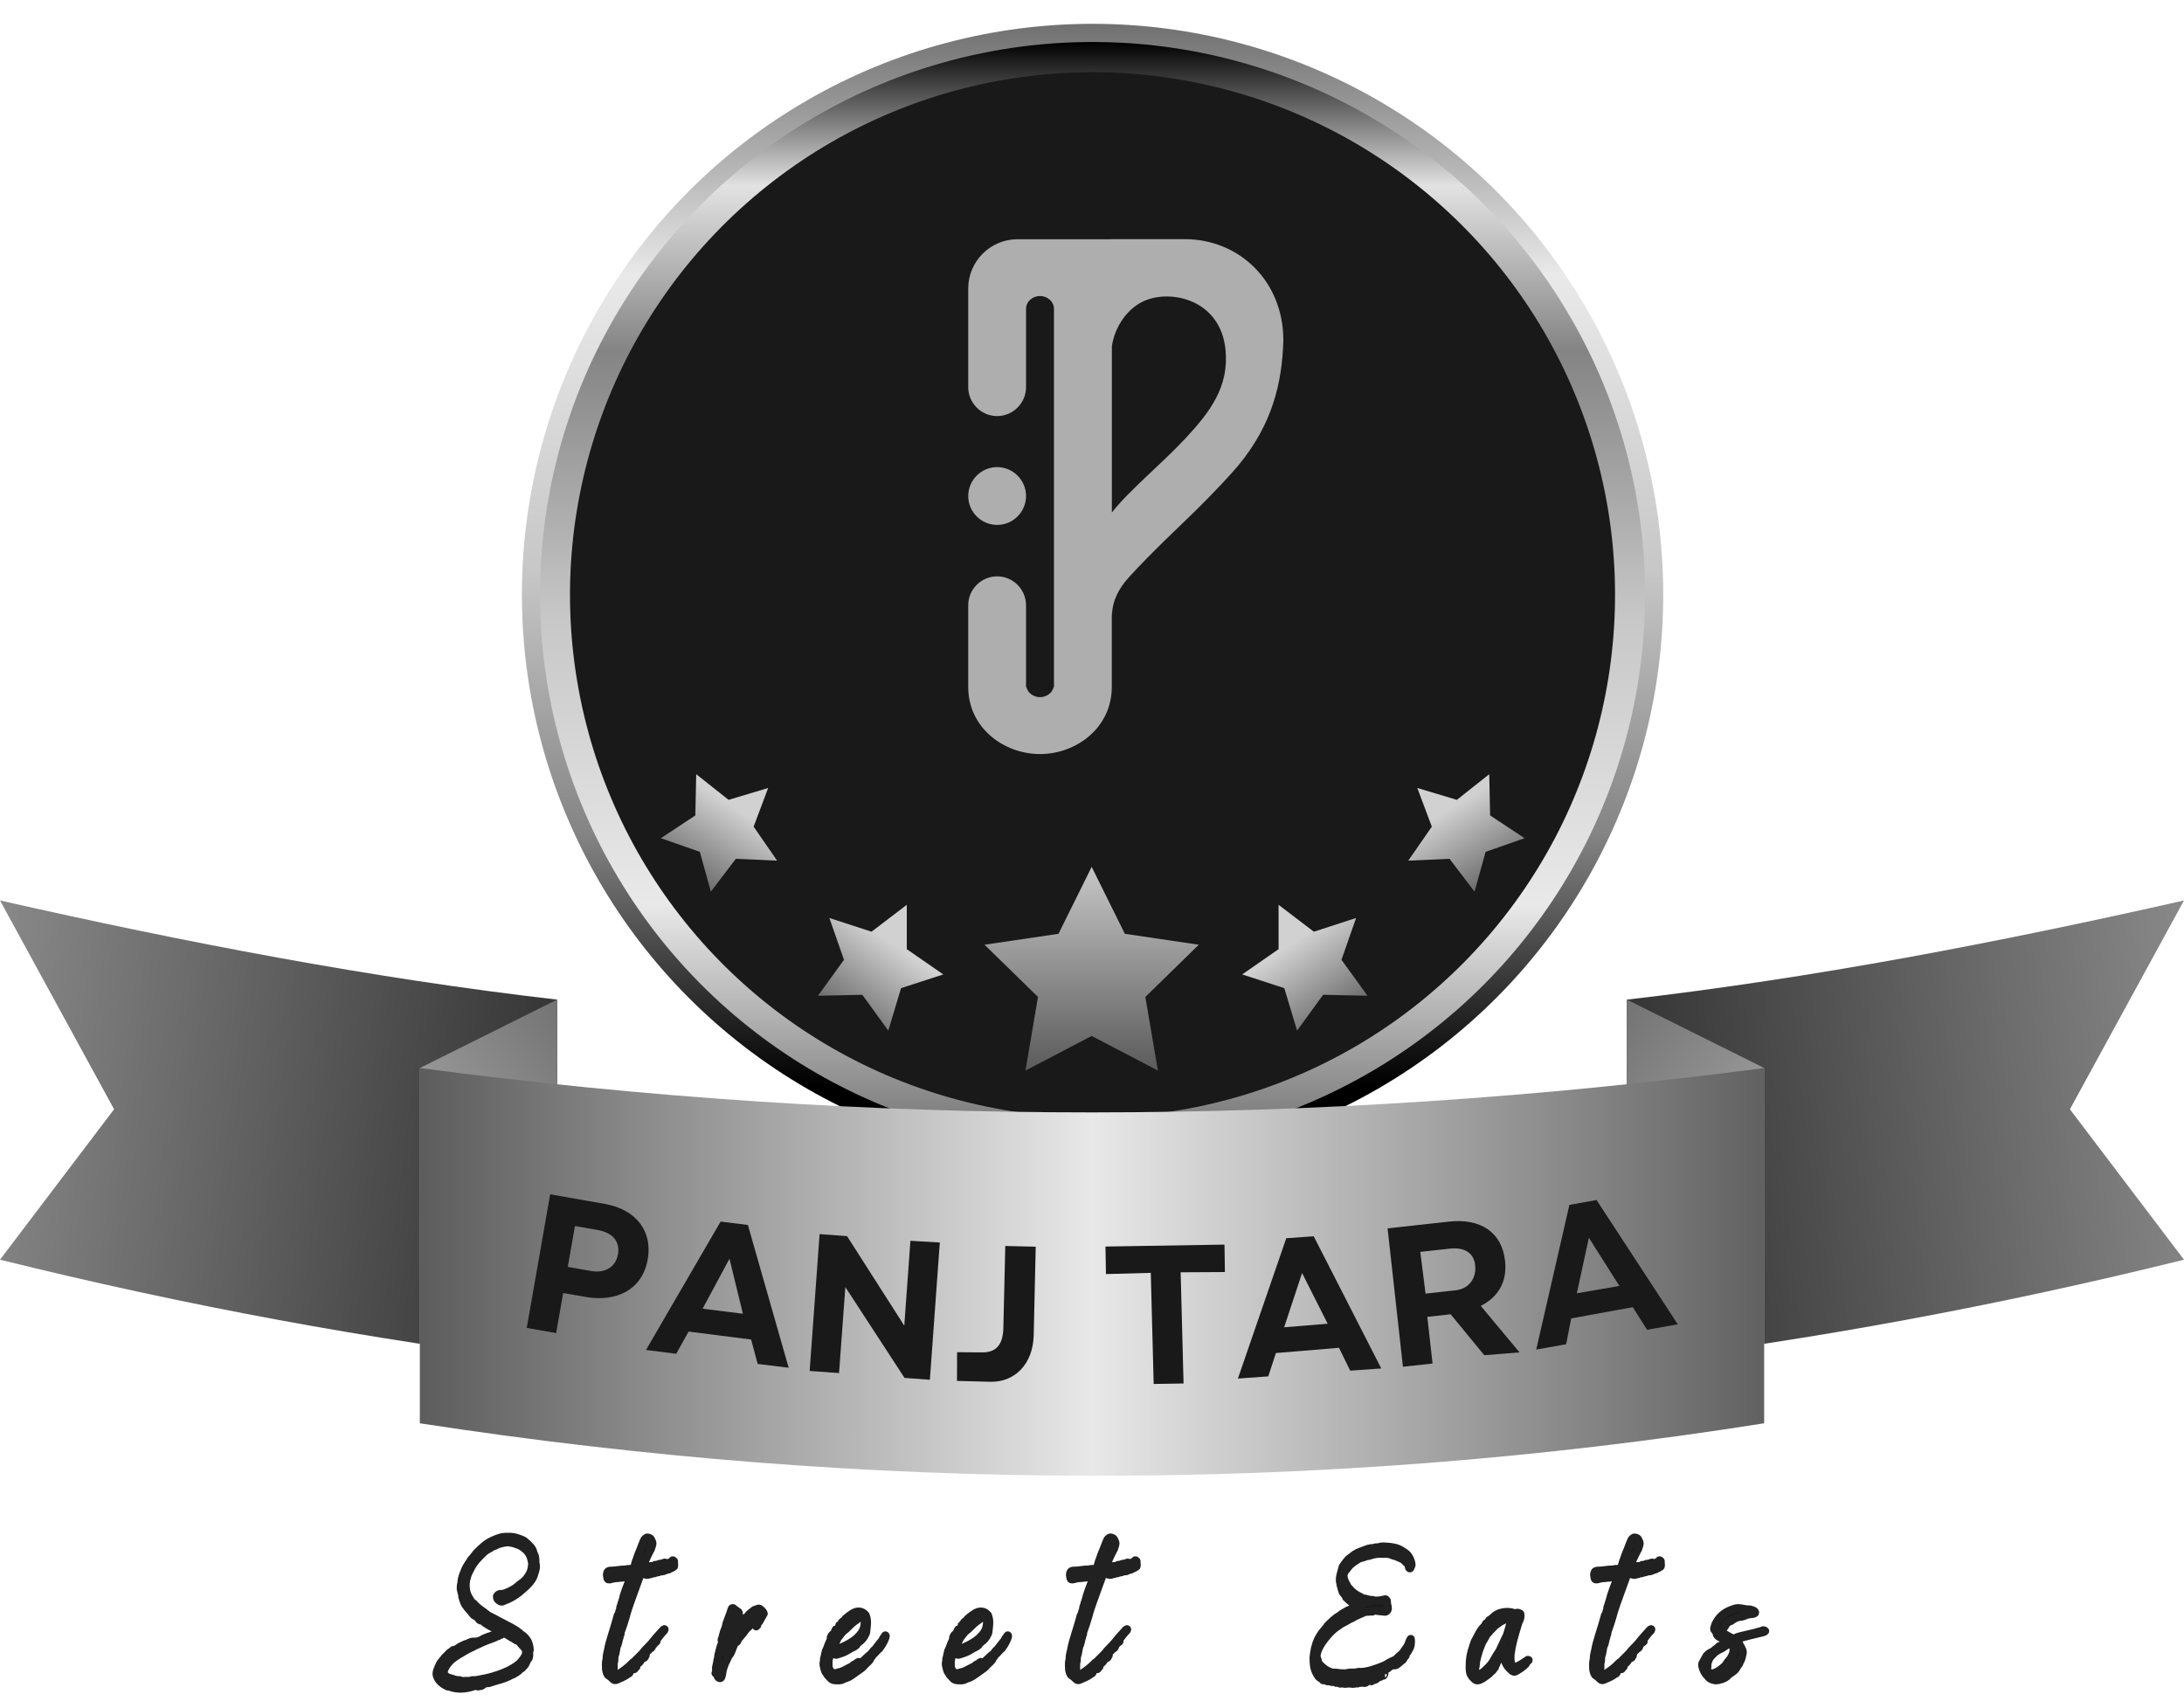 <?xml version="1.0" encoding="utf-8"?>
<!-- Generator: Adobe Illustrator 26.0.1, SVG Export Plug-In . SVG Version: 6.00 Build 0)  -->
<svg version="1.1" id="Layer_1" xmlns="http://www.w3.org/2000/svg" xmlns:xlink="http://www.w3.org/1999/xlink" x="0px" y="0px"
	 viewBox="0 0 270.5 211.56" style="enable-background:new 0 0 270.5 211.56;" xml:space="preserve">
<style type="text/css">
	.st0{fill-rule:evenodd;clip-rule:evenodd;fill:url(#SVGID_1_);}
	.st1{fill-rule:evenodd;clip-rule:evenodd;fill:url(#SVGID_00000111888391118535554350000007157266369266417846_);}
	.st2{fill-rule:evenodd;clip-rule:evenodd;fill:url(#SVGID_00000100341299165351595480000017480174584011728283_);}
	.st3{fill-rule:evenodd;clip-rule:evenodd;fill:url(#SVGID_00000179607493090984381480000010088494188274179458_);}
	.st4{fill-rule:evenodd;clip-rule:evenodd;fill:#191919;}
	.st5{fill-rule:evenodd;clip-rule:evenodd;fill:url(#SVGID_00000120527715007328158710000001933823323835948421_);}
	.st6{fill-rule:evenodd;clip-rule:evenodd;fill:url(#SVGID_00000100352766645829893830000015944599752367788707_);}
	.st7{fill-rule:evenodd;clip-rule:evenodd;fill:url(#SVGID_00000174566786243412584220000013717452375018913950_);}
	.st8{fill-rule:evenodd;clip-rule:evenodd;fill:#AEAEAE;}
	.st9{fill-rule:evenodd;clip-rule:evenodd;fill:url(#SVGID_00000109752455345467893890000011655779968528387209_);}
	.st10{fill-rule:evenodd;clip-rule:evenodd;fill:url(#SVGID_00000103945286154466569770000016996207693453955470_);}
	.st11{fill-rule:evenodd;clip-rule:evenodd;fill:url(#SVGID_00000150797850096988382950000009817415855295088530_);}
	.st12{fill-rule:evenodd;clip-rule:evenodd;fill:url(#SVGID_00000026842981440712392560000001881381489944797574_);}
	.st13{fill-rule:evenodd;clip-rule:evenodd;fill:url(#SVGID_00000005254923737246274100000002547292361257882016_);}
	
		.st14{fill-rule:evenodd;clip-rule:evenodd;fill:#191919;stroke:#212121;stroke-linecap:round;stroke-linejoin:round;stroke-miterlimit:10;}
</style>
<linearGradient id="SVGID_1_" gradientUnits="userSpaceOnUse" x1="281.068" y1="82.679" x2="190.935" y2="73.206" gradientTransform="matrix(1 0 0 -1 0 218.074)">
	<stop  offset="0" style="stop-color:#929292"/>
	<stop  offset="1" style="stop-color:#262626"/>
</linearGradient>
<path class="st0" d="M270.5,111.52c-23,5.2-46,9.63-69,12.28v44.95c23.06-2.79,46.06-7.06,69-12.74l-14.13-18.63L270.5,111.52z"/>
<linearGradient id="SVGID_00000106147762092074795280000004811342786852386210_" gradientUnits="userSpaceOnUse" x1="-10.991" y1="83.527" x2="79.995" y2="72.356" gradientTransform="matrix(1 0 0 -1 0 218.074)">
	<stop  offset="0" style="stop-color:#929292"/>
	<stop  offset="1" style="stop-color:#262626"/>
</linearGradient>
<path style="fill-rule:evenodd;clip-rule:evenodd;fill:url(#SVGID_00000106147762092074795280000004811342786852386210_);" d="
	M0,111.52c23,5.2,46,9.63,69,12.28v44.95c-23.06-2.79-46.06-7.06-69-12.74l14.13-18.63L0,111.52z"/>
<linearGradient id="SVGID_00000020373829252643696270000016846229779663617174_" gradientUnits="userSpaceOnUse" x1="135.32" y1="73.767" x2="135.32" y2="215.127" gradientTransform="matrix(1 0 0 -1 0 218.074)">
	<stop  offset="0" style="stop-color:#000000"/>
	<stop  offset="0.07" style="stop-color:#000000"/>
	<stop  offset="0.29" style="stop-color:#848484"/>
	<stop  offset="0.52" style="stop-color:#C7C7C7"/>
	<stop  offset="0.78" style="stop-color:#E9E9E9"/>
	<stop  offset="1" style="stop-color:#707070"/>
</linearGradient>
<circle style="fill-rule:evenodd;clip-rule:evenodd;fill:url(#SVGID_00000020373829252643696270000016846229779663617174_);" cx="135.32" cy="73.63" r="70.68"/>
<linearGradient id="SVGID_00000021088425998877839390000011710693032350882180_" gradientUnits="userSpaceOnUse" x1="135.32" y1="212.877" x2="135.32" y2="76.017" gradientTransform="matrix(1 0 0 -1 0 218.074)">
	<stop  offset="0" style="stop-color:#000000"/>
	<stop  offset="0.13" style="stop-color:#E2E2E2"/>
	<stop  offset="0.28" style="stop-color:#848484"/>
	<stop  offset="0.52" style="stop-color:#C7C7C7"/>
	<stop  offset="0.78" style="stop-color:#E9E9E9"/>
	<stop  offset="1" style="stop-color:#707070"/>
</linearGradient>
<circle style="fill-rule:evenodd;clip-rule:evenodd;fill:url(#SVGID_00000021088425998877839390000011710693032350882180_);" cx="135.32" cy="73.63" r="68.43"/>
<ellipse transform="matrix(0.286 -0.958 0.958 0.286 26.085 182.251)" class="st4" cx="135.32" cy="73.62" rx="64.74" ry="64.73"/>
<linearGradient id="SVGID_00000083794768529636264150000003640182489149051778_" gradientUnits="userSpaceOnUse" x1="41.568" y1="53.301" x2="84.618" y2="85.742" gradientTransform="matrix(1 0 0 -1 0 218.074)">
	<stop  offset="0" style="stop-color:#9E9E9E"/>
	<stop  offset="0.44" style="stop-color:#9E9E9E"/>
	<stop  offset="1" style="stop-color:#656565"/>
</linearGradient>
<path style="fill-rule:evenodd;clip-rule:evenodd;fill:url(#SVGID_00000083794768529636264150000003640182489149051778_);" d="
	M69,123.8v44.95c-5.67-0.68-11.34-1.46-17-2.32v-34.16L69,123.8z"/>
<linearGradient id="SVGID_00000083809611978965290840000009097747525418405048_" gradientUnits="userSpaceOnUse" x1="228.845" y1="52.844" x2="185.924" y2="86.377" gradientTransform="matrix(1 0 0 -1 0 218.074)">
	<stop  offset="0" style="stop-color:#9E9E9E"/>
	<stop  offset="0.44" style="stop-color:#9E9E9E"/>
	<stop  offset="1" style="stop-color:#656565"/>
</linearGradient>
<path style="fill-rule:evenodd;clip-rule:evenodd;fill:url(#SVGID_00000083809611978965290840000009097747525418405048_);" d="
	M201.5,123.8v44.95c5.67-0.68,11.34-1.46,17-2.32v-34.16L201.5,123.8z"/>
<linearGradient id="SVGID_00000168800310703363714750000010715746208621465527_" gradientUnits="userSpaceOnUse" x1="52" y1="60.557" x2="218.5" y2="60.557" gradientTransform="matrix(1 0 0 -1 0 218.074)">
	<stop  offset="0" style="stop-color:#5C5C5C"/>
	<stop  offset="0.5" style="stop-color:#E8E8E8"/>
	<stop  offset="1" style="stop-color:#616161"/>
</linearGradient>
<path style="fill-rule:evenodd;clip-rule:evenodd;fill:url(#SVGID_00000168800310703363714750000010715746208621465527_);" d="
	M52,132.27c55.5,7.35,111,7.31,166.5,0c0,14.67,0,29.33,0,44c-55.84,8.85-111.33,8.48-166.5,0C52,161.6,52,146.94,52,132.27z"/>
<g>
	<path class="st4" d="M80.22,155.98l0.01-0.05c0.59-3.38-1.38-6.14-5.33-6.83l-6.76-1.19l-2.9,16.55l3.64,0.64l0.87-4.96l2.77,0.48
		C76.23,161.28,79.55,159.81,80.22,155.98L80.22,155.98z M76.52,155.41c-0.25,1.42-1.5,2.32-3.32,2l-2.88-0.51l0.89-5.06l2.81,0.49
		c1.82,0.32,2.8,1.39,2.52,3.02L76.52,155.41z"/>
	<path class="st4" d="M97.68,169.39l-5.05-17.68l-3.38-0.42l-9.24,15.9l3.74,0.47l1.54-2.75l7.74,0.99l0.81,3.02L97.68,169.39
		L97.68,169.39z M92.01,162.7l-4.99-0.62l3.33-6.19L92.01,162.7z"/>
	<polygon class="st4" points="115.17,170.88 116.4,153.88 112.76,153.67 112,164.18 104.91,153.09 101.51,152.84 100.28,169.79 
		103.92,170.05 104.7,159.4 112.03,170.65 	"/>
	<path class="st4" d="M122.66,171.13c2.99,0.07,5.29-2.16,5.37-5.78l0.25-10.95l-3.77-0.09l-0.24,10.19c-0.05,2.13-0.98,3-2.61,2.99
		l-3.12-0.02l-0.01,3.55L122.66,171.13z"/>
	<polygon class="st4" points="151.71,157.54 151.66,154.14 136.92,154.38 136.98,157.79 142.53,157.64 142.89,171.4 146.59,171.34 
		146.23,157.57 	"/>
	<path class="st4" d="M171.08,169.48l-8.37-16.37l-3.4,0.24l-5.99,17.38l3.76-0.27l0.95-2.89l7.81-0.65l1.39,2.83L171.08,169.48
		L171.08,169.48z M164.44,163.94l-5.39,0.44l2.22-6.72L164.44,163.94z"/>
	<path class="st4" d="M188.2,167.49l-4.8-5.76c2.04-1.02,3.31-2.87,3.01-5.57l-0.01-0.05c-0.38-3.44-2.97-5.25-6.91-4.82l-7.63,0.84
		l1.9,17.14l3.67-0.4l-0.65-5.78l2.89-0.32l4.17,5.07L188.2,167.49L188.2,167.49z M182.71,156.75c0.15,1.41-0.64,2.85-2.43,3.05
		l-3.72,0.41l-0.65-5.17l3.65-0.4c1.79-0.2,2.98,0.49,3.15,2.07V156.75z"/>
	<path class="st4" d="M207.8,164.01l-10.06-15.39l-3.36,0.6l-4.11,17.92l3.71-0.66l0.62-3.2l7.63-1.39l1.77,2.8L207.8,164.01
		L207.8,164.01z M200.57,159.26l-5.27,0.91l1.49-6.88L200.57,159.26z"/>
</g>
<path class="st8" d="M123.5,65.01L123.5,65.01c1.97,0,3.58-1.61,3.58-3.58l0,0c0-1.97-1.61-3.58-3.58-3.58l0,0
	c-1.97,0-3.58,1.61-3.58,3.58l0,0C119.92,63.4,121.53,65.01,123.5,65.01L123.5,65.01z M137.62,29.62h9.14
	c6.7,0,12.23,5.19,12.19,12.6c-0.16,5.25-1.38,10.34-5.58,15.43c-1.15,1.36-3.11,3.44-5.31,5.61c-1.86,1.84-5.52,5.22-8.28,8.28
	c-1.16,1.28-2.05,2.87-2.05,4.71l-0.03-0.54v9.37l0,0c0,5.07-4.42,8.31-8.89,8.31c-4.47,0-8.89-3.24-8.89-8.31l0,0V74.96
	c0-1.97,1.61-3.58,3.58-3.58l0,0c1.97,0,3.58,1.61,3.58,3.58v10.12h0.04c0.18,0.78,0.93,1.26,1.69,1.26c0.76,0,1.52-0.48,1.69-1.26
	h0.04v-46.8c0-0.99-0.86-1.62-1.73-1.62c-0.87,0-1.73,0.63-1.73,1.62v9.67c0,1.97-1.61,3.58-3.58,3.58l0,0
	c-1.97,0-3.58-1.61-3.58-3.58v-9.67v-2.56c0-3.35,2.74-6.09,6.09-6.09h11.61V29.62z M137.71,42.9v20.57
	c2.25-2.84,5.98-5.84,9.05-9.11c3.12-3.33,5.47-6.46,5.03-11.01c-0.6-6.23-6.7-7.53-10.01-6.11
	C139.74,38.11,138.08,40.34,137.71,42.9z"/>
<linearGradient id="SVGID_00000071554414200103455000000008857944102145950631_" gradientUnits="userSpaceOnUse" x1="135.21" y1="82.897" x2="135.21" y2="113.303" gradientTransform="matrix(1 0 0 -1 0 218.074)">
	<stop  offset="0" style="stop-color:#505050"/>
	<stop  offset="1" style="stop-color:#D1D1D1"/>
</linearGradient>
<polygon style="fill-rule:evenodd;clip-rule:evenodd;fill:url(#SVGID_00000071554414200103455000000008857944102145950631_);" points="
	135.21,107.36 139.32,115.65 148.48,117 141.86,123.47 143.41,132.59 135.21,128.3 127.01,132.59 128.56,123.47 121.94,117 
	131.1,115.65 "/>
<linearGradient id="SVGID_00000073704946468487188330000016034039010410551169_" gradientUnits="userSpaceOnUse" x1="84.631" y1="106.265" x2="95.55" y2="123.739" gradientTransform="matrix(1 0 0 -1 0 218.074)">
	<stop  offset="0" style="stop-color:#505050"/>
	<stop  offset="0.65" style="stop-color:#D1D1D1"/>
	<stop  offset="1" style="stop-color:#D1D1D1"/>
</linearGradient>
<polygon style="fill-rule:evenodd;clip-rule:evenodd;fill:url(#SVGID_00000073704946468487188330000016034039010410551169_);" points="
	86.23,95.88 90.24,99.06 95.14,97.59 93.34,102.38 96.25,106.59 91.14,106.36 88.04,110.43 86.68,105.5 81.85,103.81 86.12,100.99 
	"/>
<linearGradient id="SVGID_00000065040373636240693540000009384259261913602967_" gradientUnits="userSpaceOnUse" x1="101.986" y1="90.171" x2="115.037" y2="108.134" gradientTransform="matrix(1 0 0 -1 0 218.074)">
	<stop  offset="0" style="stop-color:#505050"/>
	<stop  offset="0.63" style="stop-color:#D1D1D1"/>
	<stop  offset="1" style="stop-color:#D1D1D1"/>
</linearGradient>
<polygon style="fill-rule:evenodd;clip-rule:evenodd;fill:url(#SVGID_00000065040373636240693540000009384259261913602967_);" points="
	102.72,113.69 107.94,115.39 112.31,112.06 112.31,117.55 116.83,120.68 111.6,122.38 110.02,127.64 106.8,123.2 101.31,123.32 
	104.53,118.87 "/>
<linearGradient id="SVGID_00000096775292363329038430000007656745154548946074_" gradientUnits="userSpaceOnUse" x1="185.88" y1="106.117" x2="175.258" y2="123.793" gradientTransform="matrix(1 0 0 -1 0 218.074)">
	<stop  offset="0" style="stop-color:#505050"/>
	<stop  offset="0.65" style="stop-color:#D1D1D1"/>
	<stop  offset="1" style="stop-color:#D1D1D1"/>
</linearGradient>
<polygon style="fill-rule:evenodd;clip-rule:evenodd;fill:url(#SVGID_00000096775292363329038430000007656745154548946074_);" points="
	184.45,95.88 180.44,99.06 175.54,97.59 177.34,102.38 174.42,106.59 179.53,106.36 182.63,110.43 184,105.5 188.83,103.81 
	184.56,100.99 "/>
<linearGradient id="SVGID_00000140713887235725837820000004391686996590903712_" gradientUnits="userSpaceOnUse" x1="168.467" y1="90.092" x2="155.766" y2="108.231" gradientTransform="matrix(1 0 0 -1 0 218.074)">
	<stop  offset="0" style="stop-color:#505050"/>
	<stop  offset="0.63" style="stop-color:#D1D1D1"/>
	<stop  offset="1" style="stop-color:#D1D1D1"/>
</linearGradient>
<polygon style="fill-rule:evenodd;clip-rule:evenodd;fill:url(#SVGID_00000140713887235725837820000004391686996590903712_);" points="
	167.96,113.69 162.73,115.39 158.36,112.06 158.36,117.55 153.85,120.68 159.07,122.38 160.65,127.64 163.88,123.2 169.37,123.32 
	166.15,118.87 "/>
<path class="st14" d="M65.53,195.05c-0.25,0.44-0.57,0.8-0.96,1.05l-0.07,0.05c-0.14,0.09-0.23,0.18-0.34,0.28
	c-0.28,0.25-0.62,0.46-1.05,0.66l-0.05,0.02c-0.34,0.16-0.66,0.32-1.05,0.3c-0.09-0.02-0.16,0.05-0.25,0.07l-0.05,0.02
	c-0.07,0.07-0.11,0.14-0.16,0.21c0,0.14,0.02,0.25,0.09,0.32v0.02c0.02,0.02,0.05,0.05,0.07,0.07c0.14,0.16,0.37,0.32,0.66,0.16
	c0.14-0.07,0.27-0.14,0.44-0.18l0.05-0.02c0.53-0.25,0.96-0.5,1.4-0.85l0.16-0.14c0.41-0.34,0.85-0.71,1.21-1.15
	c0.32-0.39,0.48-0.73,0.57-1.12c0.14-0.37,0.25-0.8,0.11-1.26c0-0.05,0-0.09,0-0.14c0.02-0.21-0.02-0.41-0.05-0.62v-0.05
	c-0.02-0.07-0.07-0.16-0.11-0.25c-0.02-0.09-0.07-0.16-0.09-0.23c-0.07-0.37-0.28-0.6-0.44-0.78c-0.14-0.16-0.32-0.32-0.48-0.46
	l-0.07-0.05c-0.05-0.07-0.16-0.16-0.27-0.21c-0.53-0.23-1.12-0.46-1.76-0.44c-0.14,0.02-0.23,0-0.34,0c-0.25,0-0.46,0.02-0.76,0.11
	c-0.37,0.11-0.85,0.3-1.31,0.55s-0.87,0.64-1.17,0.92l-0.12,0.13c-0.18,0.14-0.32,0.3-0.46,0.48l-0.05,0.07
	c-0.09,0.11-0.18,0.23-0.3,0.37c-0.09,0.07-0.18,0.21-0.25,0.3c-0.02,0.07-0.07,0.11-0.09,0.16c-0.25,0.37-0.5,0.73-0.66,1.19
	c-0.02,0.09-0.05,0.16-0.09,0.21c-0.16,0.41-0.27,0.8-0.3,1.26c0,0.02,0,0.07-0.02,0.09c-0.07,0.25-0.05,0.46-0.05,0.64
	c0.07,0.27,0.09,0.46,0.18,0.64c-0.02,0.02-0.02,0.05,0,0.09c0.05,0.05,0.05,0.07,0.02,0.11c-0.02,0.02-0.02,0.05-0.02,0.05
	c0.09,0.34,0.18,0.66,0.37,1.01c0.18,0.28,0.39,0.53,0.62,0.78c0.14,0.16,0.28,0.34,0.41,0.5c0.02,0.05,0.07,0.05,0.09,0.07
	c0,0,0,0,0.02,0c0.05,0.05,0.09,0.07,0.16,0.09c0.14,0.09,0.25,0.16,0.37,0.32c0,0.11,0.16,0.21,0.3,0.23
	c0.23,0.02,0.37,0.18,0.5,0.3c0.14,0.11,0.3,0.18,0.39,0.25c0.27,0.14,0.5,0.3,0.78,0.41c0.09,0.02,0.18,0.11,0.3,0.16
	c0.09,0.07,0.21,0.16,0.34,0.18c0.37,0.11,0.76,0.37,1.12,0.57c0.21,0.14,0.41,0.28,0.62,0.37c0.09,0.05,0.16,0.09,0.23,0.16
	c0.07,0.05,0.21,0.11,0.34,0.14c0.09,0.07,0.18,0.14,0.25,0.25c0.05,0.07,0.09,0.14,0.18,0.21c0.02,0.05,0.05,0.07,0.07,0.09
	c0.11,0.09,0.25,0.25,0.34,0.39l0.09,0.09c0.02,0.05,0,0.11,0,0.16c0.05,0.3,0,0.5-0.11,0.69c-0.23,0.41-0.48,0.71-0.78,0.99
	c-0.44,0.34-0.87,0.6-1.4,0.85c-0.8,0.37-1.6,0.62-2.22,0.78c-0.37,0.09-0.66,0.16-0.99,0.21c-0.11,0.02-0.21,0.05-0.34,0.07
	c-0.23,0.05-0.48,0.09-0.76,0.07c-0.05,0-0.11,0-0.16,0.02c-0.16,0.09-0.27,0.09-0.44,0.07c-0.02,0-0.07,0-0.09,0
	c-0.09,0-0.16,0-0.23,0c-0.27,0.02-0.5,0.02-0.69-0.09c-0.02,0-0.02,0-0.02,0c-0.23,0-0.44-0.02-0.71-0.11
	c-0.14-0.07-0.25-0.09-0.32-0.11c-0.37-0.07-0.87-0.3-0.89-0.66c-0.14-0.46,0.46-1.21,0.8-1.56c0.34-0.3,0.71-0.55,0.99-0.73
	l0.05-0.02c0.44-0.25,0.92-0.57,1.38-0.78c0.18-0.07,0.32-0.14,0.5-0.25c0.18-0.07,0.37-0.18,0.55-0.25
	c0.62-0.3,1.24-0.55,1.86-0.76c0.05-0.05,0.07-0.05,0.11-0.05c0.07-0.02,0.18-0.05,0.27-0.16h0.02c0.02,0,0.05,0,0.09-0.05
	c0.02,0,0.02,0,0.02,0c0.02,0.05,0.11,0.05,0.14-0.07c0-0.02,0-0.05-0.02-0.07c-0.05-0.07-0.09-0.02-0.16-0.02h-0.02
	c-0.02,0-0.09,0.02-0.11,0.07v-0.02c0,0.02,0,0.02,0,0.02c-0.23-0.05-0.46,0.02-0.64,0.09c-0.05,0-0.09,0.05-0.14,0.05
	c-0.28,0.07-0.53,0.21-0.8,0.3c-0.09,0.07-0.18,0.11-0.3,0.18c-0.25,0.09-0.5,0.21-0.78,0.18c-0.23,0-0.41,0-0.66,0.14
	c-0.02,0.02-0.05,0.02-0.09,0.02c-0.02,0.05-0.07,0.05-0.07,0.05c-0.09,0.05-0.23,0.09-0.34,0.11c-0.25,0.14-0.53,0.23-0.78,0.39
	c-0.07,0.02-0.09,0.07-0.14,0.09c-0.16,0.14-0.34,0.23-0.6,0.25c0,0.05-0.02,0.09-0.05,0.09c-0.02,0-0.02,0.02-0.05,0.02
	c-0.18,0.09-0.37,0.23-0.5,0.39c-0.02,0.05-0.09,0.09-0.14,0.14c-0.21,0.18-0.39,0.39-0.53,0.6c-0.09,0.09-0.16,0.21-0.27,0.32
	c-0.05,0.07-0.07,0.11-0.09,0.16l-0.02,0.02c0,0.02-0.02,0.09-0.05,0.14c-0.18,0.39-0.44,0.87-0.32,1.28
	c0.23,0.73,0.85,1.1,1.33,1.33c0.02,0,0.02,0.02,0.02,0c0.14,0,0.27,0.05,0.41,0.07c0.02,0.02,0.02,0.05,0.07,0.05
	c0.37,0.11,0.73,0.16,1.12,0.16c0.62,0,1.26-0.14,1.86-0.39c0.02-0.02,0.07-0.02,0.11-0.02l0,0c0,0.02,0.02,0.02,0.02,0.07
	c0.02,0.02,0.07,0.07,0.11,0.07c0.02,0,0.02,0,0.05,0c0.02-0.05,0.05-0.07,0.07-0.11c0.16,0.07,0.28,0.11,0.44-0.02
	c0.05-0.05,0.09-0.07,0.14-0.09c0.07-0.07,0.14-0.11,0.18-0.14c0.07-0.05,0.18-0.05,0.32-0.05c0.09,0,0.21,0,0.3-0.05
	c0.25-0.09,0.55-0.16,0.87-0.27c0.62-0.16,1.26-0.37,1.81-0.69c0.09-0.02,0.16-0.05,0.23-0.09c0.32-0.18,0.73-0.41,0.87-0.66
	c0.02-0.02,0.02-0.02,0.02-0.02c0.16,0,0.27-0.16,0.34-0.25c0.02-0.05,0.07-0.07,0.09-0.09c0.16-0.16,0.23-0.3,0.32-0.53l0.02-0.05
	c0.05-0.11,0.07-0.21,0.16-0.28c0.09-0.05,0.11-0.16,0.14-0.25v-0.02c0.02-0.09,0.02-0.18,0.02-0.25c0-0.16-0.02-0.34,0.02-0.46
	c0.02-0.07,0.07-0.16,0.05-0.23c-0.05-0.37-0.11-0.8-0.34-1.12c-0.21-0.34-0.44-0.53-0.64-0.66c-0.02-0.02-0.07-0.07-0.11-0.09
	c-0.07-0.05-0.11-0.07-0.16-0.14c-0.37-0.3-0.76-0.53-1.21-0.78c-0.21-0.09-0.41-0.23-0.62-0.32c-0.23-0.11-0.41-0.21-0.66-0.34
	c-0.21-0.11-0.44-0.23-0.62-0.34c-0.27-0.14-0.53-0.28-0.8-0.41c-0.05-0.02-0.11-0.09-0.18-0.14c-0.09-0.07-0.18-0.11-0.23-0.18
	c-0.02-0.02-0.07-0.05-0.09-0.07c-0.09-0.07-0.21-0.14-0.3-0.21c-0.11-0.09-0.23-0.16-0.32-0.25c-0.14-0.07-0.23-0.18-0.34-0.28
	c-0.11-0.11-0.23-0.18-0.3-0.32c-0.25-0.14-0.41-0.37-0.5-0.55c-0.25-0.37-0.39-0.73-0.46-1.08c-0.11-0.69-0.07-1.12,0.14-1.81
	c0.11-0.34,0.25-0.6,0.41-0.89l0.05-0.11c0.39-0.76,0.99-1.35,1.49-1.83c0.23-0.23,0.44-0.37,0.57-0.44
	c0.21-0.11,0.44-0.23,0.62-0.39c0,0,0,0,0.05-0.02c0.16,0,0.32-0.09,0.44-0.16c0.05-0.02,0.07-0.02,0.11-0.05
	c0.25-0.11,0.57-0.18,0.83-0.23c0.11-0.02,0.21-0.02,0.34-0.05c0.02-0.02,0.09-0.02,0.18,0c0.07,0,0.11,0.02,0.18,0.02
	c0.23,0.05,0.46,0.07,0.66,0.16c0.6,0.18,0.87,0.32,1.4,0.8c0.34,0.37,0.55,0.76,0.62,1.19l0.02,0.07c0.05,0.21,0.11,0.44,0.05,0.64
	C65.85,194.34,65.76,194.7,65.53,195.05L65.53,195.05z M64.7,203.2c0.14,0.09,0.25,0.18,0.34,0.32
	C64.89,203.43,64.79,203.36,64.7,203.2L64.7,203.2z M61.56,201.1c0.02,0,0.05,0,0.07,0.02c0,0,0,0.02,0.02,0.02v0.02
	c0.02,0.02,0.05,0.02,0.07,0c0.21,0.16,0.48,0.27,0.71,0.48c-0.23-0.07-0.46-0.18-0.64-0.25c0.02,0,0.02-0.02,0-0.02
	c0-0.02,0-0.05-0.02-0.07h-0.02c0,0,0-0.05-0.02-0.05s-0.05,0-0.05,0c-0.02,0-0.02-0.02-0.02,0c-0.05,0-0.14-0.05-0.28-0.09
	c0.02,0,0.02,0,0.02,0c0.02-0.02,0.02-0.05,0.02-0.07c0-0.05,0-0.05,0-0.07c-0.09-0.07-0.14-0.07-0.21-0.07l0,0
	c-0.02-0.02-0.02-0.05-0.07-0.05c-0.05-0.02-0.07,0.02-0.07,0.02c-0.02,0-0.02,0.02-0.02,0.02c-0.48-0.27-1.05-0.69-1.4-0.96
	c0.3,0.14,0.83,0.39,1.79,1.01c0,0.02,0.02,0.02,0.02,0.05h0.02C61.52,201.1,61.54,201.1,61.56,201.1L61.56,201.1L61.56,201.1z
	 M63.08,201.99c0.48,0.14,0.89,0.53,1.31,0.87c0.02,0.02,0.05,0.05,0.07,0.07h-0.05c-0.14-0.05-0.3-0.09-0.44-0.16
	c-0.02-0.05-0.14-0.09-0.21-0.14c-0.18-0.27-0.41-0.44-0.64-0.57C63.1,202.04,63.1,202.01,63.08,201.99L63.08,201.99z M58.93,208.38
	c0.02,0,0.02-0.05,0.05-0.05l0,0c0,0.05,0,0.05,0,0.05c-0.02,0-0.02,0-0.02,0H58.93L58.93,208.38z M61.98,202.49L61.98,202.49
	c0.02,0,0.05-0.02,0.07-0.02v-0.02c0.02,0,0.05-0.02,0.05-0.07l-0.02-0.02l-0.02-0.02c-0.02,0-0.05,0-0.07,0
	c-0.02-0.02-0.05,0-0.07,0.02c0,0.02-0.02,0.02-0.02,0.07v0.02l0.02,0.02C61.91,202.47,61.93,202.49,61.98,202.49z"/>
<path class="st14" d="M80.57,191.56c0,0-0.02,0.02-0.05,0.02c0,0-0.02-0.02-0.05-0.02c0.02-0.02,0.02-0.02,0.02-0.02
	C80.52,191.54,80.55,191.54,80.57,191.56L80.57,191.56z M79.67,194.34c-0.02,0.11-0.05,0.16-0.14,0.11c-0.02,0-0.05-0.02-0.07-0.02
	c0.34-0.94,0.66-1.65,1.03-2.36c0.07-0.14,0.14-0.21,0.16-0.34c0.05-0.16,0.11-0.3,0.14-0.46c0.02-0.09,0.02-0.18,0-0.25
	c-0.05-0.16-0.14-0.3-0.21-0.44c-0.05-0.09-0.37-0.18-0.44-0.16c-0.02,0-0.02,0-0.05,0.02c-0.14,0.09-0.3,0.21-0.34,0.37
	c-0.07,0.23-0.18,0.41-0.25,0.62c-0.23,0.66-0.41,0.94-0.62,1.63c-0.02,0.09-0.09,0.18-0.11,0.27l-0.25,0.87v0.05
	c0.05,0,0.09-0.05,0.09-0.09c0-0.09,0.05-0.18,0.11-0.28c0.05-0.09,0.14-0.09,0.23,0l-0.14,0.37c-0.09,0.02-0.21,0.02-0.3,0.02
	v-0.02c-0.02,0.02-0.02,0.02-0.05,0.02c-0.18,0.02-0.37,0.05-0.53,0.05c-0.09,0-0.18,0-0.25,0.02c-0.16,0.05-0.25,0.05-0.41,0.05
	c-0.37,0-0.76,0.09-1.1,0.11c-0.21,0-0.37,0.05-0.55,0.02l-0.21,0.05c-0.11,0-0.16,0.11-0.21,0.27c-0.05,0.14-0.02,0.34,0.02,0.53
	c0,0.14,0.09,0.25,0.18,0.23c0.02,0,0.07-0.02,0.11,0c0.34-0.07,0.64-0.18,0.96-0.16c0.16-0.02,0.32-0.05,0.48-0.05
	c0.09,0,0.23-0.02,0.34-0.05c0.05,0,0.07,0,0.09-0.02c-0.02-0.05-0.05-0.11-0.09-0.14c0.05-0.05,0.09-0.05,0.14-0.05
	c0.16-0.02,0.32,0,0.48-0.07c0.07,0,0.16,0,0.25-0.02v0.07c0,0.02,0,0.05-0.02,0.07c-0.02,0.05-0.05,0.07-0.02,0.09
	c-0.21,0.55-0.96,2.45-0.92,2.64c0.11-0.05,0.99-2.43,1.01-2.5v-0.09c0.11,0,0.14-0.07,0.05-0.16c0-0.05,0.02-0.09,0.05-0.14
	c0.02,0,0.07,0,0.11-0.02c0.05-0.02,0.09-0.02,0.16-0.02c-0.02,0.05-0.05,0.07-0.05,0.09c-0.02,0.02-0.02,0.05-0.02,0.07v0.02
	c-0.09-0.05-0.21,0.07-0.02,0.11c-0.16,0.57-0.96,2.61-1.01,2.84c-0.11,0.37-0.18,0.73-0.32,1.08c-0.11,0.37-0.62,2.22-0.82,2.57
	c-0.02,0.05-0.02,0.14-0.05,0.21c-0.05,0.3-0.18,0.57-0.21,0.87c0,0.05-0.02,0.07-0.05,0.09l-0.09,0.32
	c-0.07,0.3-0.21,0.55-0.18,0.85c0,0.02,0,0.02-0.02,0.05c-0.14,0.25-0.16,0.53-0.21,0.8c-0.05,0.25-0.14,0.5-0.11,0.76
	c0,0.05-0.02,0.09-0.05,0.14c0-0.02-0.02-0.05-0.02-0.05c-0.07-0.46,0.09-0.89,0.09-1.35v-0.02c0.14-0.21,0.16-0.44,0.18-0.69
	c0-0.14,0.05-0.27,0.09-0.41c0.16-0.5,0.23-1.01,0.39-1.51c0.02-0.07,0.48-1.6,0.41-1.76c-0.07,0.32-0.6,2.06-0.69,2.34
	c-0.21,0.66-0.41,1.33-0.53,2.02c-0.07,0.32-0.16,0.64-0.16,0.96v0.16c-0.14,0.37-0.07,0.76-0.07,1.15c0,0.16,0.07,0.34,0.11,0.5
	c0.05,0.14,0.11,0.27,0.25,0.34c0.21,0.11,0.37,0.3,0.55,0.46c0.11,0.11,0.25,0.11,0.39,0.05l0.64-0.28
	c0.27-0.14,0.53-0.25,0.76-0.46c-0.02-0.02-0.05-0.02-0.05-0.07l0.07-0.05v0.02c0-0.05,0.02-0.07,0.07-0.09
	c0.09-0.16,0.23-0.27,0.37-0.39c0.07-0.07,0.14-0.07,0.23-0.02c0.02,0,0.05,0.02,0.09,0.02c0.02,0,0.05-0.02,0.07-0.05
	c0.02-0.05,0-0.07-0.05-0.09c-0.02-0.02-0.05-0.05-0.05-0.07s0.02-0.05,0.05-0.07c0.05-0.02,0.09-0.05,0.16-0.02
	c0.07,0.05,0.14,0,0.09-0.05c-0.05-0.11-0.02-0.16,0.07-0.23c0.18-0.14,0.37-0.3,0.48-0.5c0.05-0.05,0.05-0.09,0.05-0.16
	c-0.02-0.07,0.02-0.09,0.09-0.11c0.05-0.02,0.11-0.02,0.16-0.02c0.16-0.02,0.23-0.11,0.23-0.27c0.07-0.02,0.09-0.07,0.09-0.14v-0.3
	h-0.09c0-0.05,0.05-0.07,0.09-0.09v0.09c0.11-0.02,0.14-0.02,0.16-0.16h-0.09c-0.02,0.05-0.02,0.07-0.07,0.07
	c0-0.05,0.02-0.07,0.07-0.09c0.02-0.05,0.05-0.05,0.09-0.07l0.05-0.16c0.09-0.11,0.18-0.23,0.32-0.3c0-0.05,0.05-0.07,0.09-0.09
	c-0.02,0.07-0.05,0.09-0.09,0.11c0,0.11-0.07,0.18-0.09,0.25c0.16,0,0.25-0.11,0.32-0.23c0.02-0.02,0-0.09-0.07-0.11h-0.01
	c0.05-0.11,0.14-0.23,0.25-0.28c0.02,0.02,0,0.09,0.07,0.05l-0.07-0.05c0-0.09,0.05-0.16,0.11-0.23l0.44-0.46
	c0.25-0.34,0.5-0.66,0.8-0.96c0.11-0.18,0.02-0.21-0.11-0.07l-0.85,0.94c-0.37,0.46-0.71,0.89-1.12,1.28l-0.37,0.39
	c-0.11,0.18-0.25,0.32-0.39,0.46l-0.66,0.66c-0.07,0.07-0.14,0.16-0.21,0.21c-0.21,0.11-0.34,0.28-0.5,0.44
	c-0.39,0.37-0.82,0.69-1.28,0.99c-0.11,0.09-0.27,0.16-0.41,0.23c-0.14,0.05-0.23-0.02-0.27-0.14C76.02,207.16,76,207,76,206.84
	v-0.53c0-0.11,0-0.27,0.02-0.39c0.07-0.16,0.07-0.34,0.07-0.5s0.02-0.3,0.07-0.44c0.05-0.11,0.09-0.23,0.09-0.34l0.09-0.5
	c0.02-0.21,0.11-0.37,0.18-0.53c0.05-0.14,0.05-0.25,0.09-0.39c0.02-0.11,0.05-0.23,0.09-0.32c0.07-0.14,0.02-0.25,0.09-0.37
	c0.07-0.11,0.09-0.23,0.09-0.34c0-0.09,0.02-0.16,0.07-0.25s0.55-1.65,0.57-1.76c0.07-0.3,0.16-0.6,0.25-0.87
	c0.16-0.55,1.19-3.32,1.38-3.87l0.21-0.6c0.11,0.05,0.21,0.05,0.27,0c0.05,0,0.11-0.05,0.16-0.02c0.07,0.09,0.11,0.02,0.16,0.02
	c0.05-0.09,0.07-0.11,0.11-0.05c0.05,0.09,0.05,0.09,0.09,0.05l-0.09-0.05c0.02-0.07,0.07-0.05,0.09-0.05v0.05
	c0.02-0.07,0.02-0.07,0.02,0.02l0.11-0.09c0.05-0.05,0.11-0.07,0.21-0.05c0.16-0.02,0.3-0.05,0.44-0.11c0.07,0,0.11-0.07,0.16-0.05
	c0.21,0.02,0.41-0.14,0.62-0.14c0.02,0,0.02-0.02,0.02-0.02c0.16-0.02,0.3-0.11,0.41-0.14c0.11,0,0.23-0.07,0.34-0.09
	c0.14-0.02,0.28-0.09,0.34-0.16c0.14-0.09,0.27-0.05,0.41,0c-0.18,0.14-0.39,0.27-0.6,0.39c0.07,0.05,0.14,0.05,0.23,0
	c0.09-0.09,0.18-0.07,0.23-0.16c0.14,0.05,0.18-0.09,0.25-0.11s0.14-0.05,0.14-0.11c0.05-0.18-0.02-0.32,0-0.53
	c0.02-0.07-0.02-0.14-0.07-0.16c-0.07-0.05-0.11-0.07-0.16,0.05c-0.07,0.11-0.16,0.16-0.23,0.16c-0.11,0-0.18,0.09-0.28,0.14
	c-0.05,0.07-0.11,0.11-0.18,0.11c-0.09-0.07-0.16,0.02-0.25,0.02c-0.02,0.05-0.09,0.09-0.16,0.07c-0.05,0-0.16-0.02-0.21,0.05
	c-0.07,0.02-0.14,0.09-0.23,0.05c-0.02-0.05-0.07-0.02-0.11,0.02c-0.09,0.07-0.21,0.11-0.27,0.09c-0.05-0.05-0.11-0.02-0.16,0.02
	c0,0.07-0.05,0.07-0.11,0.07c-0.07,0.02-0.16,0.05-0.25-0.02c-0.02,0.02-0.09,0.02-0.14,0.09c-0.07,0.07-0.16,0.09-0.27,0.09
	c-0.02,0.05-0.07,0.07-0.11,0.02c-0.05-0.05-0.09,0.02-0.11,0.02c-0.02,0.05-0.11,0-0.18,0.02
	C79.93,194.43,79.81,194.38,79.67,194.34c0.02-0.05,0.02-0.11,0.07-0.11c0.02-0.02,0.07-0.05,0.09-0.09c-0.07-0.05-0.16,0-0.21,0.02
	c-0.02,0-0.02,0-0.02,0.05c0,0.02,0.02,0.07,0.02,0.09L79.67,194.34L79.67,194.34z M77.18,197.96l-0.37,1.19
	c-0.02,0.07,0,0.16,0,0.25c0.05,0,0.07-0.05,0.07-0.09c0.11-0.32,0.18-0.66,0.3-0.99c0.05-0.14,0.07-0.28,0.07-0.41L77.18,197.96
	L77.18,197.96z M79.42,205.15c0.09-0.14,0.21-0.25,0.34-0.34v0.18l-0.16,0.11C79.56,205.15,79.49,205.15,79.42,205.15L79.42,205.15z
	 M82.15,194.01c0.07-0.07,0.11-0.02,0.23,0.02c-0.05,0.05-0.11,0.05-0.16,0.07c-0.11,0-0.28,0.07-0.39,0.05
	C81.92,194.04,82.03,194.04,82.15,194.01L82.15,194.01z M79.9,194.95c-0.32,0,0.25,0.09,0.25,0.09h0.05v-0.07l-0.02-0.05
	C80.09,194.93,80.02,194.93,79.9,194.95L79.9,194.95L79.9,194.95z M77.98,195.27c-0.14-0.07-0.3-0.09-0.44-0.05
	c0,0.02-0.02,0.07-0.02,0.07l0.02,0.02C77.68,195.34,77.82,195.32,77.98,195.27L77.98,195.27z M80.18,194.11
	c0.16,0.05,0.18,0.05,0.23-0.07c-0.14-0.05-0.25,0-0.39,0.02c0,0-0.02,0.02-0.02,0.05l0.02,0.02
	C80.11,194.22,80.13,194.13,80.18,194.11L80.18,194.11L80.18,194.11z M76.81,199.4c-0.11,0.11-0.14,0.28-0.16,0.44
	c-0.02,0,0.02,0.02,0.02,0.05C76.81,199.74,76.81,199.58,76.81,199.4L76.81,199.4z M81.16,194.31c-0.09,0.11-0.16,0.14-0.23,0.02
	c0.05-0.07,0.11-0.07,0.21-0.02c0.05-0.11,0.11-0.14,0.25-0.05C81.3,194.31,81.21,194.38,81.16,194.31L81.16,194.31z M81.53,193.74
	c0.14,0.09,0.21,0.07,0.37-0.05v-0.02C81.71,193.67,81.71,193.67,81.53,193.74L81.53,193.74z M81.58,194.27
	c-0.05-0.02-0.09,0.02-0.18,0c0-0.05,0.02-0.07,0.05-0.09c0.05-0.02,0.09-0.05,0.11-0.05c0.05-0.02,0.09,0,0.09,0.02
	C81.65,194.2,81.6,194.24,81.58,194.27L81.58,194.27z M78.76,194.56c-0.05,0-0.07,0.02-0.11,0.02c-0.05,0-0.05-0.02-0.05-0.07
	c-0.02-0.02-0.02-0.07,0-0.07s0.07,0,0.09-0.02h0.11L78.76,194.56L78.76,194.56z M79.35,192.71c0,0.07-0.02,0.09-0.09,0.14h-0.02
	c0-0.05-0.02-0.09-0.02-0.11c0-0.07,0.02-0.09,0.07-0.09C79.33,192.62,79.38,192.66,79.35,192.71L79.35,192.71z M80.66,193.99
	c-0.09-0.05-0.16-0.05-0.23,0.05c0.05,0.05,0.09,0.09,0.11,0.07c0.05-0.02,0.09-0.07,0.09-0.11c0.02,0,0.05,0.02,0.05-0.05
	C80.66,193.97,80.66,193.99,80.66,193.99L80.66,193.99z M82.03,194.59c0.07,0,0.11-0.02,0.16-0.02c0.02,0,0.05-0.07,0.05-0.07
	c-0.05-0.02-0.02-0.02-0.05-0.02c-0.02-0.02-0.07-0.02-0.14,0C82.03,194.47,82.06,194.52,82.03,194.59L82.03,194.59z M81.05,193.88
	c0,0.05,0,0.05,0.02,0.07c0.05-0.02,0.11,0,0.14-0.07c-0.02-0.02-0.02-0.07-0.02-0.07c-0.05,0-0.09,0-0.11,0.05L81.05,193.88
	L81.05,193.88z M82.31,194.38v0.07l0.02,0.02c0.02-0.02,0.09,0.05,0.14-0.02v-0.07H82.31L82.31,194.38z M81.32,194.73
	c0.02,0.02,0.05,0.02,0.05,0.02c0.05,0,0.14-0.05,0.21-0.05c0.02,0,0.02,0,0.02-0.02c0,0,0-0.05-0.02-0.02
	c-0.05-0.02-0.14,0.02-0.21,0.05L81.32,194.73L81.32,194.73z M80.41,194.52c0.05-0.14,0.07-0.14,0.11-0.05
	c0.02,0.02,0.02,0.02,0.02,0.05C80.48,194.56,80.45,194.54,80.41,194.52L80.41,194.52L80.41,194.52z M79.95,205.06
	c-0.07,0-0.16,0.02-0.18-0.09C79.83,204.97,79.93,204.97,79.95,205.06L79.95,205.06z M77.77,194.61c-0.02,0-0.05,0.02-0.09,0.02
	c-0.05,0.02-0.07,0-0.07-0.02c0.02-0.02,0.05-0.07,0.07-0.07C77.73,194.54,77.75,194.56,77.77,194.61L77.77,194.61z M81.07,194.79
	c-0.05,0.02-0.11-0.02-0.14-0.05c-0.02,0-0.07,0-0.02,0.05c0,0.02,0.02,0.07,0.05,0.05C80.98,194.84,81.03,194.89,81.07,194.79
	L81.07,194.79L81.07,194.79z M82.38,194.04c0.02-0.07,0.09-0.11,0.14-0.07C82.49,194.06,82.45,194.06,82.38,194.04L82.38,194.04z
	 M78.23,194.56c0-0.02,0-0.02,0.02-0.02c0.05-0.02,0.09-0.05,0.14-0.05l-0.05,0.07c-0.02,0.02-0.07,0.02-0.11,0.05L78.23,194.56
	L78.23,194.56z M80.43,194.89c-0.05,0-0.09,0-0.11,0.05v0.02c0.02,0.05,0.05,0.07,0.05,0c0.05,0,0.05,0,0.07-0.05v-0.02H80.43z
	 M80.68,194.36c0.02,0,0.02,0.09,0.02,0.09v0.02h-0.07v-0.09c0-0.02,0-0.02,0.02-0.02H80.68L80.68,194.36z M77.13,195.21
	c0.02-0.09,0.07-0.02,0.14,0C77.2,195.27,77.15,195.23,77.13,195.21L77.13,195.21z M80.84,194.36c0.02-0.05,0.07-0.02,0.09-0.02
	C80.91,194.45,80.89,194.45,80.84,194.36L80.84,194.36z M80.06,194.59c0,0.02-0.05,0.02-0.07,0.05l-0.02-0.02v-0.05
	C80.02,194.52,80.04,194.54,80.06,194.59L80.06,194.59L80.06,194.59z M75.37,206.23l-0.05,0.05c0-0.02-0.02-0.05-0.02-0.07
	l0.07-0.07V206.23L75.37,206.23z M79.86,204.72c0-0.05,0.05-0.09,0.09-0.09C79.95,204.67,79.9,204.72,79.86,204.72L79.86,204.72z
	 M77.02,195.18c0.02-0.02,0.05,0,0.11,0.02h-0.02c-0.02,0.02-0.05,0.02-0.09,0.02L77.02,195.18L77.02,195.18z M79.33,205.24
	c0-0.05,0.05-0.07,0.09-0.09C79.42,205.2,79.38,205.24,79.33,205.24L79.33,205.24z M77.84,207.26c0.05,0,0.07,0,0.07-0.07h-0.07
	V207.26L77.84,207.26z M81.16,194.79c0.02-0.05,0.02-0.07,0.02-0.07c0-0.02,0,0-0.02,0C81.14,194.73,81.16,194.79,81.16,194.79
	L81.16,194.79z M80.38,204.28c-0.05,0-0.07,0.05-0.09,0.09C80.34,204.35,80.38,204.33,80.38,204.28L80.38,204.28z M79.77,204.81
	c0.02-0.05,0.05-0.09,0.09-0.09C79.86,204.76,79.81,204.79,79.77,204.81L79.77,204.81z M80.22,204.44c0.05,0,0.07-0.02,0.07-0.07
	L80.22,204.44L80.22,204.44z M82.52,193.97c0.05-0.07,0.07-0.07,0.09,0v-0.02C82.58,193.99,82.56,193.97,82.52,193.97L82.52,193.97
	L82.52,193.97z M81.99,193.67c-0.02-0.02-0.07-0.05-0.09,0C81.92,193.69,81.97,193.72,81.99,193.67L81.99,193.67z M81.16,194.79
	c-0.05-0.02-0.09-0.07-0.09,0C81.1,194.79,81.12,194.84,81.16,194.79L81.16,194.79z M79.54,194.7c0.02-0.02,0.05-0.07,0.07-0.05
	c0-0.02,0,0,0.02,0.02l-0.02,0.02C79.58,194.68,79.56,194.73,79.54,194.7L79.54,194.7L79.54,194.7z M80.48,204.19
	c-0.05,0-0.07,0.05-0.09,0.09C80.43,204.26,80.45,204.24,80.48,204.19L80.48,204.19z M77.27,195.21c0-0.07,0.05-0.05,0.07-0.02
	C77.31,195.23,77.29,195.21,77.27,195.21L77.27,195.21z M76.88,195.21c-0.02,0,0,0.05,0,0.05h-0.05c0-0.02,0-0.07,0.02-0.05H76.88
	L76.88,195.21z M82.68,193.9c-0.02,0.05-0.05,0.07-0.05,0.07C82.63,193.9,82.63,193.9,82.68,193.9L82.68,193.9z M81.99,193.67
	c0.02,0,0.05,0.02,0.07,0.02v-0.02c0,0,0-0.02-0.02-0.02C82.03,193.65,82.01,193.65,81.99,193.67L81.99,193.67z M80.82,194.47
	c-0.02-0.09,0-0.07,0.02-0.09C80.84,194.45,80.82,194.47,80.82,194.47L80.82,194.47z M82.33,193.53c0,0.02,0.05,0.07,0.07,0.02
	c-0.02-0.02-0.02-0.02-0.05-0.02C82.36,193.53,82.36,193.56,82.33,193.53L82.33,193.53z M78.85,205.75c-0.05-0.05,0-0.05,0.02-0.05
	C78.87,205.73,78.87,205.73,78.85,205.75L78.85,205.75z M79.28,205.31c-0.05-0.05,0-0.05,0.02-0.05
	C79.31,205.29,79.31,205.29,79.28,205.31L79.28,205.31z M77.98,207.15c-0.02,0-0.05-0.02-0.05-0.02v0.05
	C77.93,207.15,77.96,207.15,77.98,207.15L77.98,207.15z M83.3,193.95c-0.02-0.02-0.02-0.05,0-0.02V193.95L83.3,193.95z
	 M76.92,195.18c0,0.05-0.02,0.05-0.05,0.05C76.88,195.21,76.88,195.18,76.92,195.18L76.92,195.18z M75.41,206.07
	c0.05,0.05-0.02,0.05-0.05,0.05C75.39,206.11,75.39,206.09,75.41,206.07L75.41,206.07z M79.88,194.11c0,0-0.02,0-0.05,0.02h0.05
	h0.02C79.88,194.13,79.88,194.08,79.88,194.11L79.88,194.11L79.88,194.11z M80.27,194.56c0,0-0.02,0-0.05,0c0,0,0.02,0,0-0.02
	C80.25,194.54,80.27,194.54,80.27,194.56L80.27,194.56z M82.03,194.59c0-0.02-0.02-0.02-0.05,0h-0.02c0.02,0,0.02,0.02,0.02,0.02
	L82.03,194.59L82.03,194.59z M81.28,203.32v-0.02h-0.02C81.26,203.32,81.23,203.32,81.28,203.32L81.28,203.32z M80.18,194.79
	c0,0-0.02,0-0.02-0.02v0.05C80.18,194.84,80.18,194.82,80.18,194.79L80.18,194.79z M80.64,194.91c0-0.02,0-0.02-0.02-0.02l0.02,0.05
	c0,0,0-0.02,0.02-0.02C80.66,194.89,80.64,194.91,80.64,194.91L80.64,194.91z M78.92,205.63c0.05,0.05,0,0.05-0.02,0.05
	C78.92,205.66,78.92,205.66,78.92,205.63L78.92,205.63z M77.45,195.27c-0.02,0-0.02,0-0.02,0.05
	C77.43,195.32,77.45,195.32,77.45,195.27L77.45,195.27L77.45,195.27z M82.24,193.6c0,0-0.07-0.05-0.02,0.02L82.24,193.6L82.24,193.6
	z M77.91,207.17v0.02h0.02L77.91,207.17L77.91,207.17z M81.3,203.25c0,0.02,0,0.05-0.02,0.05C81.3,203.3,81.32,203.3,81.3,203.25
	L81.3,203.25z M81.23,203.32c-0.02,0-0.05,0,0,0.05V203.32L81.23,203.32z M80.82,194.01v-0.05V194.01L80.82,194.01z M81.78,194.17
	c0-0.02,0.02,0,0.02,0H81.78L81.78,194.17z M80.2,204.44v0.02h0.02L80.2,204.44L80.2,204.44z M77.91,207.1c0,0,0,0.02,0.02,0.02
	L77.91,207.1L77.91,207.1z M82.63,194.36c0,0,0.02,0,0.02-0.02C82.65,194.34,82.63,194.29,82.63,194.36L82.63,194.36z M82.24,193.6
	v-0.05C82.26,193.62,82.24,193.58,82.24,193.6L82.24,193.6z M79.17,193.03l-0.02-0.02L79.17,193.03L79.17,193.03z M80.11,204.44
	v0.02C80.11,204.46,80.13,204.46,80.11,204.44L80.11,204.44z M80.41,194.04c0,0,0.02,0,0.02-0.02L80.41,194.04L80.41,194.04z
	 M78.69,205.91l-0.02,0.02L78.69,205.91L78.69,205.91z M80.22,204.35l-0.02,0.02L80.22,204.35L80.22,204.35z M77.84,207.28v-0.02
	V207.28L77.84,207.28z M79.54,194.7c0,0.02-0.02,0.02-0.02,0H79.54z"/>
<path class="st14" d="M91.94,201.44c-0.02,0-0.05-0.02-0.07-0.02c0.07-0.05,0.05,0.02,0.07,0.05c0.14-0.05,0.14-0.18,0.23-0.25
	c0.25-0.16,0.44-0.39,0.64-0.6c0.32-0.32,0.66-0.57,1.03-0.8c0,0.14,0,0.14-0.02,0.16c-0.14,0.07-0.28,0.16-0.34,0.32
	c-0.16,0.02-0.18,0.21-0.32,0.27c-0.14,0.09-0.27,0.21-0.34,0.39c-0.02,0.02-0.05,0.09-0.09,0.09c-0.16,0.05-0.21,0.23-0.34,0.32
	c-0.16,0.07-0.21,0.25-0.3,0.37c-0.16,0.18-0.32,0.37-0.48,0.55c-0.14,0.16-0.27,0.34-0.34,0.57c-0.02,0.11-0.07,0.21-0.16,0.27
	c-0.07,0.07-0.11,0.14-0.18,0.21c0.23,0.07,0.34,0.05,0.39-0.09c0.07-0.3,0.32-0.48,0.5-0.73c0.09-0.09,0.16-0.18,0.25-0.3
	c0.16-0.23,0.32-0.46,0.53-0.64c0.14-0.09,0.23-0.23,0.32-0.34c0.07-0.16,0.18-0.28,0.3-0.37c0.14-0.07,0.18-0.18,0.25-0.3
	c-0.02,0-0.05-0.02-0.07-0.02c0.07-0.07,0.05,0,0.05,0.02c0.11-0.02,0.21-0.14,0.32-0.05c-0.02,0.05-0.02,0.11-0.05,0.16
	c-0.05,0.16-0.07,0.34-0.14,0.5c-0.02,0.09,0.07,0.07,0.09,0.11c0.02,0.02,0.02,0.05,0.05,0.07l0,0c0.05-0.02,0.09-0.07,0.07-0.09
	c-0.07-0.14-0.09-0.23,0.09-0.3c0.09-0.05,0.14-0.14,0.21-0.23c0.07-0.16,0.16-0.3,0.25-0.46c0.09-0.14,0.16-0.3,0.25-0.44
	c-0.07-0.25-0.25-0.39-0.44-0.55c-0.09-0.09-0.18-0.07-0.28-0.05c-0.05,0-0.05,0.02-0.05,0.07c0.05,0.14-0.07,0.07-0.11,0.09
	c-0.02,0.02-0.02,0.05-0.05,0.07c-0.05-0.07,0.02-0.05,0.05-0.07c0-0.05-0.05-0.07-0.07-0.07c-0.16,0.05-0.32,0.09-0.37,0.25l0,0
	c0.05,0,0.11,0,0.18,0c0-0.02,0.02-0.05,0.02-0.07c0.05,0.07-0.02,0.05-0.05,0.07c-0.05,0.09-0.11,0.18-0.16,0.27
	c0.02,0,0.05,0.02,0.07,0.02c-0.02,0.02-0.05,0.05-0.07,0.05c-0.02,0.05-0.05,0.09-0.09,0.09c-0.02,0.05-0.05,0.07-0.09,0.09
	c-0.02,0.02-0.02,0.05-0.05,0.07c-0.05-0.07,0.02-0.05,0.05-0.07c0.02-0.05,0.05-0.07,0.09-0.09c0-0.02,0-0.05,0-0.09
	c-0.07,0-0.11,0-0.18,0l0,0c0,0.05-0.02,0.09-0.09,0.09h0.02c-0.02,0.05-0.05,0.09-0.11,0.09h0.02c-0.02,0.05-0.05,0.07-0.09,0.09
	l0,0c-0.21,0.27-0.44,0.5-0.71,0.71v-0.02c0,0.07-0.05,0.09-0.09,0.11v-0.02c0,0.18-0.09,0.27-0.28,0.27h0.02
	c-0.02,0.05-0.02,0.11-0.05,0.16c-0.16,0.16-0.3,0.37-0.44,0.57c-0.05,0.09-0.11,0.21-0.23,0.23c0,0.05-0.05,0.09-0.09,0.09
	c0,0.07,0,0.14-0.09,0.18c0,0.05-0.02,0.07-0.09,0.07c0,0.09,0.02,0.16-0.09,0.18c0,0.02-0.02,0.05-0.02,0.07
	c-0.05-0.07,0-0.05,0.05-0.07c0-0.07-0.02-0.14,0.07-0.16c0.02-0.07,0.05-0.09,0.09-0.09c0-0.07,0-0.16,0.09-0.18
	c0.02-0.05,0.05-0.09,0.09-0.09c0-0.05,0-0.11,0-0.18v0.02c-0.05,0.02-0.09,0.05-0.14,0.07c-0.05,0.05-0.09,0.07-0.14,0.09
	c0,0.02-0.02,0.05-0.02,0.07c-0.05-0.07,0.02-0.05,0.05-0.07c-0.02-0.09,0-0.16,0.02-0.25c0.14-0.32,0.25-0.64,0.37-0.99
	c0.05-0.14,0.11-0.3,0.16-0.44c0.07-0.14,0.11-0.27,0.18-0.41c0.07-0.11,0.07-0.25,0.05-0.37c-0.02-0.11-0.14-0.16-0.23-0.21
	c-0.16-0.11-0.32-0.25-0.48-0.37c-0.05-0.02-0.11,0-0.14,0.05c-0.02,0.02-0.02,0.05-0.02,0.05c-0.14,0.46-0.32,0.92-0.48,1.35
	c-0.09,0.21-0.18,0.44-0.21,0.66c-0.05,0.21-0.09,0.39-0.18,0.57c-0.16,0.37-0.21,0.76-0.34,1.12c-0.05,0.09-0.05,0.21-0.02,0.25
	c0.09,0.16,0.02,0.27-0.02,0.39c-0.09,0.18-0.16,0.39-0.21,0.62c-0.07,0.27-0.14,0.55-0.21,0.83c-0.02,0.16,0,0.3-0.07,0.44
	s0,0.32-0.09,0.46c-0.02,0.27-0.16,0.55-0.11,0.82c0.02,0.16,0,0.3-0.07,0.44c0,0,0.02,0.02,0.05,0.05c0,0,0.02,0,0.02-0.02
	c0.05-0.02,0.07-0.09,0.16-0.05c0,0.09,0,0.23,0.02,0.34c0.02,0.16,0.14,0.25,0.28,0.3c0.07,0,0.11-0.02,0.16-0.07
	c0.09-0.21,0.14-0.41,0.16-0.64c0.02-0.21,0.07-0.39,0.14-0.6c0.11-0.28,0.18-0.57,0.34-0.83c0.14-0.23,0.18-0.48,0.34-0.66
	c0.25-0.3,0.37-0.69,0.5-1.05c0.07-0.14,0.11-0.27,0.16-0.41c0-0.02-0.05-0.07-0.09-0.09c0-0.02-0.05,0-0.07,0
	c-0.05,0.09-0.11,0.18-0.16,0.27c-0.05,0.11-0.09,0.25-0.18,0.34c-0.11,0.09-0.21,0.25-0.28,0.39c-0.02,0.09-0.07,0.16-0.16,0.18
	c-0.02,0-0.02,0.02-0.05,0.05c-0.05-0.05,0.02-0.05,0.05-0.05c0.02-0.18,0.09-0.37,0.16-0.53c0.09-0.27,0.18-0.53,0.41-0.71
	c0.02-0.05,0.09-0.09,0.09-0.14c0.07-0.3,0.25-0.5,0.44-0.76c0.05-0.05-0.07-0.16,0.02-0.18c0.16-0.05,0.11-0.18,0.18-0.28
	c0.09-0.14,0.18-0.25,0.27-0.41c0.05-0.09,0.14-0.16,0.25-0.18C91.9,201.53,91.92,201.49,91.94,201.44L91.94,201.44z M92.84,200.41
	c0-0.02,0.02-0.05,0.02-0.07c0.05,0.07-0.02,0.05-0.05,0.05c0,0.07-0.02,0.09-0.07,0.09c-0.02,0.07-0.05,0.09-0.09,0.09
	c-0.02,0.05-0.05,0.09-0.09,0.09c-0.02,0.02-0.02,0.05-0.05,0.07c-0.05-0.07,0.02-0.05,0.05-0.07c0-0.05,0.05-0.07,0.09-0.09
	c0-0.05,0.05-0.07,0.09-0.09C92.74,200.43,92.77,200.41,92.84,200.41L92.84,200.41z M90.52,203.02c0,0.07-0.05,0.11-0.09,0.16
	c-0.02,0-0.02,0-0.05-0.02v-0.02c0-0.07,0.02-0.09,0.07-0.14c0.02,0,0.02-0.02,0.05-0.02C90.5,202.98,90.52,203,90.52,203.02
	L90.52,203.02z M92.56,200.23L92.56,200.23c0.07,0,0.11,0,0.18,0l0,0c0-0.05,0.02-0.09,0.09-0.09h-0.02
	c0.02-0.05,0.05-0.09,0.11-0.09H92.9c0.02-0.05,0.05-0.07,0.09-0.09l0,0c0.02-0.07,0.09-0.11,0.16-0.18
	c0.05-0.05,0.09-0.09,0.11-0.16l0,0c-0.05,0-0.09,0-0.14,0.02C92.93,199.79,92.7,199.97,92.56,200.23L92.56,200.23z M91.51,201.37
	L91.51,201.37c0.05-0.05,0.11-0.07,0.18-0.09h-0.02c0.07-0.11,0.16-0.21,0.28-0.27v0.02c0.02-0.07,0.05-0.09,0.09-0.11v0.02
	c0-0.07,0-0.14,0-0.18l0,0c-0.21,0.11-0.34,0.32-0.5,0.48C91.51,201.28,91.51,201.33,91.51,201.37L91.51,201.37z M92.03,200.75
	L92.03,200.75c0.18-0.11,0.34-0.25,0.44-0.44l0,0C92.24,200.36,92.08,200.5,92.03,200.75L92.03,200.75z M91.41,201.44v0.02
	c-0.02,0-0.09,0-0.05,0.05C91.39,201.49,91.39,201.46,91.41,201.44L91.41,201.44z M93.71,201.37L93.71,201.37
	c-0.02,0-0.09,0-0.05,0.05C93.68,201.39,93.68,201.39,93.71,201.37L93.71,201.37z M91.51,201.37L91.51,201.37
	c-0.05,0-0.09,0.02-0.09,0.09v-0.02C91.46,201.44,91.51,201.42,91.51,201.37L91.51,201.37z M92.47,200.32L92.47,200.32
	c0.07-0.02,0.09-0.05,0.09-0.09l0,0C92.51,200.23,92.47,200.25,92.47,200.32L92.47,200.32z M90.98,202.08v-0.02
	c0.02,0,0.09,0.02,0.05-0.05C91,202.04,91,202.06,90.98,202.08L90.98,202.08z M91.21,201.74l-0.02,0.02h0.02V201.74L91.21,201.74z
	 M93.27,199.86c-0.05,0.02-0.09,0.05-0.09,0.09c0.02,0,0.07,0,0.09,0C93.27,199.93,93.27,199.9,93.27,199.86z"/>
<path class="st14" d="M104.03,201.33L104.03,201.33c0,0.02,0,0.05,0,0.07c-0.07,0.21-0.3,0.27-0.37,0.48c0,0.02-0.05,0.02-0.07,0.05
	c0,0-0.02,0-0.05,0.02c-0.11,0-0.14,0.07-0.14,0.16c0,0.14-0.05,0.23-0.16,0.27c-0.11,0.02-0.18,0.11-0.23,0.18
	c-0.02,0.05-0.02,0.11-0.05,0.16l0,0c0.02,0,0.07,0,0.09,0c0-0.05,0.05-0.07,0.09-0.07c0.02-0.05,0.05-0.07,0.07-0.09
	c0,0,0.05,0.02,0.07,0.02c-0.02,0.02-0.02,0.02-0.02,0.05c-0.05,0-0.09,0-0.11,0c-0.02,0.05-0.05,0.09-0.09,0.09
	c0,0.07-0.05,0.09-0.09,0.09l0,0c-0.07,0.16-0.11,0.32-0.18,0.48c-0.21,0.37-0.28,0.8-0.5,1.17v0.02c-0.05,0.16-0.07,0.3-0.11,0.44
	c-0.02,0.14-0.05,0.3-0.09,0.41c-0.07,0.16-0.02,0.3-0.05,0.44c-0.05,0.18-0.07,0.41,0,0.6c0.07,0.27,0.09,0.57,0.3,0.8
	c0.09,0.27,0.32,0.41,0.48,0.62c0.14,0.18,0.37,0.3,0.6,0.3c0.34,0.02,0.71,0.07,1.03-0.14c0.07-0.05,0.16-0.07,0.25-0.09
	c0.28-0.09,0.55-0.23,0.8-0.41c0.28-0.21,0.57-0.39,0.85-0.6c0.23-0.18,0.5-0.32,0.66-0.55c0.11-0.14,0.23-0.23,0.34-0.34
	c0.09-0.09,0.18-0.18,0.28-0.28c0.09-0.09,0.16-0.18,0.14-0.3c0-0.16,0.23-0.14,0.23-0.27c0-0.02,0-0.07,0-0.09
	c-0.02-0.02-0.05-0.02-0.07-0.02c0.07-0.07,0.05,0,0.07,0.02c0.18-0.07,0.23-0.28,0.39-0.39c0.02,0,0.05-0.07,0.05-0.11
	c0.02-0.09,0.09-0.09,0.16-0.11c0.05,0,0.07-0.02,0.09-0.09c0-0.05-0.05-0.07-0.14-0.09c-0.09,0-0.16,0.02-0.23,0.09
	c-0.11,0.11-0.23,0.23-0.32,0.37c-0.07,0.11-0.16,0.21-0.27,0.27c-0.25,0.18-0.46,0.44-0.71,0.64c-0.07,0.09-0.16,0.18-0.25,0.25
	c-0.41,0.3-0.85,0.57-1.31,0.82c0,0.02-0.02,0-0.05,0c-0.02-0.02-0.02-0.05,0-0.07c0.05-0.05,0.07-0.11,0.11-0.18v0.02
	c-0.05,0-0.11,0-0.16,0.02c-0.28,0.14-0.57,0.3-0.85,0.44c-0.16,0.07-0.32,0.16-0.5,0.18c-0.25,0.07-0.5,0.16-0.76,0.14
	c-0.09-0.02-0.18-0.02-0.25-0.09c-0.23-0.25-0.39-0.5-0.39-0.85c0.02-0.11,0.02-0.21,0-0.32c-0.02-0.53,0.18-0.96,0.41-1.44
	c0.09,0.21,0.23,0.32,0.41,0.39c0.07,0.02,0.11,0.02,0.18,0.02c0.41-0.14,0.85-0.25,1.24-0.48c0.32-0.21,0.64-0.37,0.96-0.53
	c0.14-0.09,0.25-0.16,0.32-0.3c0.07-0.11,0.16-0.21,0.28-0.28c0.37-0.25,0.62-0.6,0.8-1.01c0.05-0.09,0.07-0.16,0.07-0.25
	c0.05-0.27,0.05-0.57,0.09-0.85c0.02-0.32,0.02-0.66-0.09-0.99c-0.02-0.07-0.05-0.14-0.07-0.21c-0.14-0.16-0.32-0.32-0.53-0.39
	c-0.27-0.07-0.41-0.07-0.69,0c-0.32,0.09-0.57,0.32-0.85,0.5c-0.16,0.11-0.3,0.25-0.44,0.37c-0.07,0.21-0.28,0.25-0.41,0.39
	c-0.05,0.07-0.09,0.14-0.11,0.23C104.16,201.23,104.12,201.3,104.03,201.33L104.03,201.33L104.03,201.33z M107.1,200.91
	c0,0.64-0.23,1.19-0.66,1.65c-0.41,0.48-0.94,0.82-1.49,1.12c-0.44,0.21-0.87,0.44-1.33,0.57c-0.11,0.02-0.23,0.05-0.34,0.05
	c-0.16,0.02-0.25-0.02-0.14-0.23c0.11-0.18,0.14-0.41,0.3-0.55c0.07-0.07,0.07-0.18,0.11-0.25c0.09-0.09,0.11-0.25,0.18-0.37
	c0.18-0.25,0.39-0.5,0.57-0.73c0.05-0.07,0.09-0.11,0.16-0.16c0.25-0.18,0.48-0.41,0.71-0.64c0.18-0.18,0.39-0.39,0.62-0.55
	c0.3-0.18,0.57-0.46,0.87-0.64c0.14-0.07,0.21-0.07,0.3,0.07c0.07,0.14,0.16,0.27,0.14,0.44C107.1,200.78,107.1,200.84,107.1,200.91
	L107.1,200.91z M103.52,202.15h0.02v0.02L103.52,202.15L103.52,202.15z M109,204.03c0.6-0.78,1.05-2.15,0.34-1.01
	c0,0.02,0,0.05,0,0.09c0.02,0,0.05,0.02,0.05,0.02c-0.05,0.05-0.02-0.02-0.05-0.05c-0.07,0.09-0.16,0.18-0.23,0.27
	c-0.23,0.3-0.46,0.57-0.69,0.89c-0.09,0.14-0.21,0.27-0.34,0.39c-0.3,0.3-0.6,0.6-0.89,0.89c-0.09,0.11-0.21,0.21-0.25,0.34
	c-0.02,0.05-0.05,0.09,0.02,0.11c0.18-0.07,0.34-0.18,0.46-0.37c0.09-0.14,0.23-0.27,0.37-0.37c0.16-0.11,0.3-0.28,0.46-0.41
	c0.23-0.21,0.41-0.48,0.66-0.66C108.95,204.14,108.95,204.08,109,204.03L109,204.03L109,204.03z M105.52,206.44v-0.02
	c0.05,0,0.09,0.02,0.14,0c0.11-0.07,0.23-0.16,0.34-0.23c0.02-0.02,0.02-0.07,0.05-0.11l0,0
	C105.81,206.11,105.63,206.21,105.52,206.44L105.52,206.44z M106.04,206.07L106.04,206.07c0.16,0.02,0.23-0.09,0.32-0.18
	c0-0.02,0-0.05,0-0.05c-0.02,0-0.07-0.02-0.07,0C106.2,205.91,106.09,205.95,106.04,206.07L106.04,206.07z M109.66,202.63
	c0,0.09,0,0.16-0.09,0.18l0,0c0-0.05,0-0.11,0-0.18v0.02c0.02,0,0.07,0,0.09,0V202.63L109.66,202.63z M109.32,203.18
	c0-0.02,0.02-0.05,0.02-0.07c0.05,0.05-0.02,0.05-0.05,0.05L109.32,203.18L109.32,203.18z M109.3,203.16l0.02,0.02
	c-0.02,0-0.09-0.02-0.05,0.05C109.27,203.2,109.3,203.18,109.3,203.16L109.3,203.16z M109.48,202.91c-0.02,0.02-0.02,0.05-0.05,0.07
	c0-0.02-0.02-0.05-0.05-0.07l0,0C109.43,202.91,109.46,202.91,109.48,202.91L109.48,202.91L109.48,202.91z M103.52,201.81l0.02,0.02
	v-0.02H103.52L103.52,201.81z M104.03,201.33L104.03,201.33c-0.02-0.02,0-0.09-0.07-0.05C103.98,201.3,104,201.3,104.03,201.33
	L104.03,201.33z M102.97,202.81L102.97,202.81c0-0.02,0-0.07,0-0.09l0,0c-0.02,0.02-0.05,0.05-0.07,0.05
	C102.93,202.79,102.95,202.79,102.97,202.81L102.97,202.81z M109.57,202.81c-0.02,0.05-0.05,0.09-0.09,0.09l0,0
	C109.5,202.86,109.53,202.81,109.57,202.81L109.57,202.81L109.57,202.81z M109.66,202.63c0.05-0.07,0.02-0.07,0-0.07v-0.02
	c0,0.05,0,0.07,0,0.11V202.63z"/>
<path class="st14" d="M119.18,201.33L119.18,201.33c0,0.02,0,0.05,0,0.07c-0.07,0.21-0.3,0.27-0.37,0.48c0,0.02-0.05,0.02-0.07,0.05
	c0,0-0.02,0-0.05,0.02c-0.11,0-0.14,0.07-0.14,0.16c0,0.14-0.05,0.23-0.16,0.27c-0.11,0.02-0.18,0.11-0.23,0.18
	c-0.02,0.05-0.02,0.11-0.05,0.16l0,0c0.02,0,0.07,0,0.09,0c0-0.05,0.05-0.07,0.09-0.07c0.02-0.05,0.05-0.07,0.07-0.09
	c0,0,0.05,0.02,0.07,0.02c-0.02,0.02-0.02,0.02-0.02,0.05c-0.05,0-0.09,0-0.11,0c-0.02,0.05-0.05,0.09-0.09,0.09
	c0,0.07-0.05,0.09-0.09,0.09l0,0c-0.07,0.16-0.11,0.32-0.18,0.48c-0.21,0.37-0.28,0.8-0.5,1.17v0.02c-0.05,0.16-0.07,0.3-0.11,0.44
	c-0.02,0.14-0.05,0.3-0.09,0.41c-0.07,0.16-0.02,0.3-0.05,0.44c-0.05,0.18-0.07,0.41,0,0.6c0.07,0.27,0.09,0.57,0.3,0.8
	c0.09,0.27,0.32,0.41,0.48,0.62c0.14,0.18,0.37,0.3,0.6,0.3c0.34,0.02,0.71,0.07,1.03-0.14c0.07-0.05,0.16-0.07,0.25-0.09
	c0.28-0.09,0.55-0.23,0.8-0.41c0.28-0.21,0.57-0.39,0.85-0.6c0.23-0.18,0.5-0.32,0.66-0.55c0.11-0.14,0.23-0.23,0.34-0.34
	c0.09-0.09,0.18-0.18,0.28-0.28c0.09-0.09,0.16-0.18,0.14-0.3c0-0.16,0.23-0.14,0.23-0.27c0-0.02,0-0.07,0-0.09
	c-0.02-0.02-0.05-0.02-0.07-0.02c0.07-0.07,0.05,0,0.07,0.02c0.18-0.07,0.23-0.28,0.39-0.39c0.02,0,0.05-0.07,0.05-0.11
	c0.02-0.09,0.09-0.09,0.16-0.11c0.05,0,0.07-0.02,0.09-0.09c0-0.05-0.05-0.07-0.14-0.09c-0.09,0-0.16,0.02-0.23,0.09
	c-0.11,0.11-0.23,0.23-0.32,0.37c-0.07,0.11-0.16,0.21-0.28,0.27c-0.25,0.18-0.46,0.44-0.71,0.64c-0.07,0.09-0.16,0.18-0.25,0.25
	c-0.41,0.3-0.85,0.57-1.31,0.82c0,0.02-0.02,0-0.05,0c-0.02-0.02-0.02-0.05,0-0.07c0.05-0.05,0.07-0.11,0.11-0.18v0.02
	c-0.05,0-0.11,0-0.16,0.02c-0.28,0.14-0.57,0.3-0.85,0.44c-0.16,0.07-0.32,0.16-0.5,0.18c-0.25,0.07-0.5,0.16-0.76,0.14
	c-0.09-0.02-0.18-0.02-0.25-0.09c-0.23-0.25-0.39-0.5-0.39-0.85c0.02-0.11,0.02-0.21,0-0.32c-0.02-0.53,0.18-0.96,0.41-1.44
	c0.09,0.21,0.23,0.32,0.41,0.39c0.07,0.02,0.11,0.02,0.18,0.02c0.41-0.14,0.85-0.25,1.24-0.48c0.32-0.21,0.64-0.37,0.96-0.53
	c0.14-0.09,0.25-0.16,0.32-0.3c0.07-0.11,0.16-0.21,0.28-0.28c0.37-0.25,0.62-0.6,0.8-1.01c0.05-0.09,0.07-0.16,0.07-0.25
	c0.05-0.27,0.05-0.57,0.09-0.85c0.02-0.32,0.02-0.66-0.09-0.99c-0.02-0.07-0.05-0.14-0.07-0.21c-0.14-0.16-0.32-0.32-0.53-0.39
	c-0.28-0.07-0.41-0.07-0.69,0c-0.32,0.09-0.57,0.32-0.85,0.5c-0.16,0.11-0.3,0.25-0.44,0.37c-0.07,0.21-0.28,0.25-0.41,0.39
	c-0.05,0.07-0.09,0.14-0.11,0.23C119.32,201.23,119.27,201.3,119.18,201.33L119.18,201.33L119.18,201.33z M122.25,200.91
	c0,0.64-0.23,1.19-0.66,1.65c-0.41,0.48-0.94,0.82-1.49,1.12c-0.44,0.21-0.87,0.44-1.33,0.57c-0.11,0.02-0.23,0.05-0.34,0.05
	c-0.16,0.02-0.25-0.02-0.14-0.23c0.11-0.18,0.14-0.41,0.3-0.55c0.07-0.07,0.07-0.18,0.11-0.25c0.09-0.09,0.11-0.25,0.18-0.37
	c0.18-0.25,0.39-0.5,0.57-0.73c0.05-0.07,0.09-0.11,0.16-0.16c0.25-0.18,0.48-0.41,0.71-0.64c0.18-0.18,0.39-0.39,0.62-0.55
	c0.3-0.18,0.57-0.46,0.87-0.64c0.14-0.07,0.21-0.07,0.3,0.07c0.07,0.14,0.16,0.27,0.14,0.44
	C122.25,200.78,122.25,200.84,122.25,200.91L122.25,200.91z M118.68,202.15h0.02v0.02L118.68,202.15L118.68,202.15z M124.15,204.03
	c0.6-0.78,1.05-2.15,0.34-1.01c0,0.02,0,0.05,0,0.09c0.02,0,0.05,0.02,0.05,0.02c-0.05,0.05-0.02-0.02-0.05-0.05
	c-0.07,0.09-0.16,0.18-0.23,0.27c-0.23,0.3-0.46,0.57-0.69,0.89c-0.09,0.14-0.21,0.27-0.34,0.39c-0.3,0.3-0.6,0.6-0.89,0.89
	c-0.09,0.11-0.21,0.21-0.25,0.34c-0.02,0.05-0.05,0.09,0.02,0.11c0.18-0.07,0.34-0.18,0.46-0.37c0.09-0.14,0.23-0.27,0.37-0.37
	c0.16-0.11,0.3-0.28,0.46-0.41c0.23-0.21,0.41-0.48,0.66-0.66C124.11,204.14,124.11,204.08,124.15,204.03L124.15,204.03
	L124.15,204.03z M120.67,206.44v-0.02c0.05,0,0.09,0.02,0.14,0c0.11-0.07,0.23-0.16,0.34-0.23c0.02-0.02,0.02-0.07,0.05-0.11l0,0
	C120.97,206.11,120.78,206.21,120.67,206.44L120.67,206.44z M121.2,206.07L121.2,206.07c0.16,0.02,0.23-0.09,0.32-0.18
	c0-0.02,0-0.05,0-0.05c-0.02,0-0.07-0.02-0.07,0C121.36,205.91,121.24,205.95,121.2,206.07L121.2,206.07z M124.82,202.63
	c0,0.09,0,0.16-0.09,0.18l0,0c0-0.05,0-0.11,0-0.18v0.02c0.02,0,0.07,0,0.09,0V202.63L124.82,202.63z M124.47,203.18
	c0-0.02,0.02-0.05,0.02-0.07c0.05,0.05-0.02,0.05-0.05,0.05L124.47,203.18L124.47,203.18z M124.45,203.16l0.02,0.02
	c-0.02,0-0.09-0.02-0.05,0.05C124.43,203.2,124.45,203.18,124.45,203.16L124.45,203.16z M124.63,202.91
	c-0.02,0.02-0.02,0.05-0.05,0.07c0-0.02-0.02-0.05-0.05-0.07l0,0C124.59,202.91,124.61,202.91,124.63,202.91L124.63,202.91
	L124.63,202.91z M118.68,201.81l0.02,0.02v-0.02H118.68L118.68,201.81z M119.18,201.33L119.18,201.33c-0.02-0.02,0-0.09-0.07-0.05
	C119.13,201.3,119.16,201.3,119.18,201.33L119.18,201.33z M118.13,202.81L118.13,202.81c0-0.02,0-0.07,0-0.09l0,0
	c-0.02,0.02-0.05,0.05-0.07,0.05C118.08,202.79,118.1,202.79,118.13,202.81L118.13,202.81z M124.73,202.81
	c-0.02,0.05-0.05,0.09-0.09,0.09l0,0C124.66,202.86,124.68,202.81,124.73,202.81L124.73,202.81L124.73,202.81z M124.82,202.63
	c0.05-0.07,0.02-0.07,0-0.07v-0.02c0,0.05,0,0.07,0,0.11V202.63z"/>
<path class="st14" d="M137.91,191.56c0,0-0.02,0.02-0.05,0.02c0,0-0.02-0.02-0.05-0.02c0.02-0.02,0.02-0.02,0.02-0.02
	C137.86,191.54,137.89,191.54,137.91,191.56L137.91,191.56z M137.02,194.34c-0.02,0.11-0.05,0.16-0.14,0.11
	c-0.02,0-0.05-0.02-0.07-0.02c0.34-0.94,0.66-1.65,1.03-2.36c0.07-0.14,0.14-0.21,0.16-0.34c0.05-0.16,0.11-0.3,0.14-0.46
	c0.02-0.09,0.02-0.18,0-0.25c-0.05-0.16-0.14-0.3-0.21-0.44c-0.05-0.09-0.37-0.18-0.44-0.16c-0.02,0-0.02,0-0.05,0.02
	c-0.14,0.09-0.3,0.21-0.34,0.37c-0.07,0.23-0.18,0.41-0.25,0.62c-0.23,0.66-0.41,0.94-0.62,1.63c-0.02,0.09-0.09,0.18-0.11,0.27
	l-0.25,0.87v0.05c0.05,0,0.09-0.05,0.09-0.09c0-0.09,0.05-0.18,0.11-0.28c0.05-0.09,0.14-0.09,0.23,0l-0.14,0.37
	c-0.09,0.02-0.21,0.02-0.3,0.02v-0.02c-0.02,0.02-0.02,0.02-0.05,0.02c-0.18,0.02-0.37,0.05-0.53,0.05c-0.09,0-0.18,0-0.25,0.02
	c-0.16,0.05-0.25,0.05-0.41,0.05c-0.37,0-0.76,0.09-1.1,0.11c-0.21,0-0.37,0.05-0.55,0.02l-0.21,0.05c-0.11,0-0.16,0.11-0.21,0.27
	c-0.05,0.14-0.02,0.34,0.02,0.53c0,0.14,0.09,0.25,0.18,0.23c0.02,0,0.07-0.02,0.11,0c0.34-0.07,0.64-0.18,0.96-0.16
	c0.16-0.02,0.32-0.05,0.48-0.05c0.09,0,0.23-0.02,0.34-0.05c0.05,0,0.07,0,0.09-0.02c-0.02-0.05-0.05-0.11-0.09-0.14
	c0.05-0.05,0.09-0.05,0.14-0.05c0.16-0.02,0.32,0,0.48-0.07c0.07,0,0.16,0,0.25-0.02v0.07c0,0.02,0,0.05-0.02,0.07
	c-0.02,0.05-0.05,0.07-0.02,0.09c-0.21,0.55-0.96,2.45-0.92,2.64c0.11-0.05,0.99-2.43,1.01-2.5v-0.09c0.11,0,0.14-0.07,0.05-0.16
	c0-0.05,0.02-0.09,0.05-0.14c0.02,0,0.07,0,0.11-0.02c0.05-0.02,0.09-0.02,0.16-0.02c-0.02,0.05-0.05,0.07-0.05,0.09
	c-0.02,0.02-0.02,0.05-0.02,0.07v0.02c-0.09-0.05-0.21,0.07-0.02,0.11c-0.16,0.57-0.96,2.61-1.01,2.84
	c-0.11,0.37-0.18,0.73-0.32,1.08c-0.11,0.37-0.62,2.22-0.82,2.57c-0.02,0.05-0.02,0.14-0.05,0.21c-0.05,0.3-0.18,0.57-0.21,0.87
	c0,0.05-0.02,0.07-0.05,0.09l-0.09,0.32c-0.07,0.3-0.21,0.55-0.18,0.85c0,0.02,0,0.02-0.02,0.05c-0.14,0.25-0.16,0.53-0.21,0.8
	c-0.05,0.25-0.14,0.5-0.11,0.76c0,0.05-0.02,0.09-0.05,0.14c0-0.02-0.02-0.05-0.02-0.05c-0.07-0.46,0.09-0.89,0.09-1.35v-0.02
	c0.14-0.21,0.16-0.44,0.18-0.69c0-0.14,0.05-0.27,0.09-0.41c0.16-0.5,0.23-1.01,0.39-1.51c0.02-0.07,0.48-1.6,0.41-1.76
	c-0.07,0.32-0.6,2.06-0.69,2.34c-0.21,0.66-0.41,1.33-0.53,2.02c-0.07,0.32-0.16,0.64-0.16,0.96v0.16
	c-0.14,0.37-0.07,0.76-0.07,1.15c0,0.16,0.07,0.34,0.11,0.5c0.05,0.14,0.11,0.27,0.25,0.34c0.21,0.11,0.37,0.3,0.55,0.46
	c0.11,0.11,0.25,0.11,0.39,0.05l0.64-0.28c0.27-0.14,0.53-0.25,0.76-0.46c-0.02-0.02-0.05-0.02-0.05-0.07l0.07-0.05v0.02
	c0-0.05,0.02-0.07,0.07-0.09c0.09-0.16,0.23-0.27,0.37-0.39c0.07-0.07,0.14-0.07,0.23-0.02c0.02,0,0.05,0.02,0.09,0.02
	c0.02,0,0.05-0.02,0.07-0.05c0.02-0.05,0-0.07-0.05-0.09c-0.02-0.02-0.05-0.05-0.05-0.07s0.02-0.05,0.05-0.07
	c0.05-0.02,0.09-0.05,0.16-0.02c0.07,0.05,0.14,0,0.09-0.05c-0.05-0.11-0.02-0.16,0.07-0.23c0.18-0.14,0.37-0.3,0.48-0.5
	c0.05-0.05,0.05-0.09,0.05-0.16c-0.02-0.07,0.02-0.09,0.09-0.11c0.05-0.02,0.11-0.02,0.16-0.02c0.16-0.02,0.23-0.11,0.23-0.27
	c0.07-0.02,0.09-0.07,0.09-0.14v-0.3h-0.09c0-0.05,0.05-0.07,0.09-0.09v0.09c0.11-0.02,0.14-0.02,0.16-0.16h-0.09
	c-0.02,0.05-0.02,0.07-0.07,0.07c0-0.05,0.02-0.07,0.07-0.09c0.02-0.05,0.05-0.05,0.09-0.07l0.05-0.16c0.09-0.11,0.18-0.23,0.32-0.3
	c0-0.05,0.05-0.07,0.09-0.09c-0.02,0.07-0.05,0.09-0.09,0.11c0,0.11-0.07,0.18-0.09,0.25c0.16,0,0.25-0.11,0.32-0.23
	c0.02-0.02,0-0.09-0.07-0.11h-0.07c0.05-0.11,0.14-0.23,0.25-0.28c0.02,0.02,0,0.09,0.07,0.05l-0.07-0.05
	c0-0.09,0.05-0.16,0.11-0.23l0.44-0.46c0.25-0.34,0.5-0.66,0.8-0.96c0.11-0.18,0.02-0.21-0.11-0.07l-0.85,0.94
	c-0.37,0.46-0.71,0.89-1.12,1.28l-0.37,0.39c-0.11,0.18-0.25,0.32-0.39,0.46l-0.66,0.66c-0.07,0.07-0.14,0.16-0.21,0.21
	c-0.21,0.11-0.34,0.28-0.5,0.44c-0.39,0.37-0.82,0.69-1.28,0.99c-0.11,0.09-0.27,0.16-0.41,0.23c-0.14,0.05-0.23-0.02-0.28-0.14
	c-0.07-0.16-0.09-0.32-0.09-0.48v-0.53c0-0.11,0-0.27,0.02-0.39c0.07-0.16,0.07-0.34,0.07-0.5s0.02-0.3,0.07-0.44
	c0.05-0.11,0.09-0.23,0.09-0.34l0.09-0.5c0.02-0.21,0.11-0.37,0.18-0.53c0.05-0.14,0.05-0.25,0.09-0.39
	c0.02-0.11,0.05-0.23,0.09-0.32c0.07-0.14,0.02-0.25,0.09-0.37c0.07-0.11,0.09-0.23,0.09-0.34c0-0.09,0.02-0.16,0.07-0.25
	s0.55-1.65,0.57-1.76c0.07-0.3,0.16-0.6,0.25-0.87c0.16-0.55,1.19-3.32,1.38-3.87l0.21-0.6c0.11,0.05,0.21,0.05,0.28,0
	c0.05,0,0.11-0.05,0.16-0.02c0.07,0.09,0.11,0.02,0.16,0.02c0.05-0.09,0.07-0.11,0.11-0.05c0.05,0.09,0.05,0.09,0.09,0.05
	l-0.09-0.05c0.02-0.07,0.07-0.05,0.09-0.05v0.05c0.02-0.07,0.02-0.07,0.02,0.02l0.11-0.09c0.05-0.05,0.11-0.07,0.21-0.05
	c0.16-0.02,0.3-0.05,0.44-0.11c0.07,0,0.11-0.07,0.16-0.05c0.21,0.02,0.41-0.14,0.62-0.14c0.02,0,0.02-0.02,0.02-0.02
	c0.16-0.02,0.3-0.11,0.41-0.14c0.11,0,0.23-0.07,0.34-0.09c0.14-0.02,0.27-0.09,0.34-0.16c0.14-0.09,0.28-0.05,0.41,0
	c-0.18,0.14-0.39,0.27-0.6,0.39c0.07,0.05,0.14,0.05,0.23,0c0.09-0.09,0.18-0.07,0.23-0.16c0.14,0.05,0.18-0.09,0.25-0.11
	s0.14-0.05,0.14-0.11c0.05-0.18-0.02-0.32,0-0.53c0.02-0.07-0.02-0.14-0.07-0.16c-0.07-0.05-0.11-0.07-0.16,0.05
	c-0.07,0.11-0.16,0.16-0.23,0.16c-0.11,0-0.18,0.09-0.27,0.14c-0.05,0.07-0.11,0.11-0.18,0.11c-0.09-0.07-0.16,0.02-0.25,0.02
	c-0.02,0.05-0.09,0.09-0.16,0.07c-0.05,0-0.16-0.02-0.21,0.05c-0.07,0.02-0.14,0.09-0.23,0.05c-0.02-0.05-0.07-0.02-0.11,0.02
	c-0.09,0.07-0.21,0.11-0.27,0.09c-0.05-0.05-0.11-0.02-0.16,0.02c0,0.07-0.05,0.07-0.11,0.07c-0.07,0.02-0.16,0.05-0.25-0.02
	c-0.02,0.02-0.09,0.02-0.14,0.09c-0.07,0.07-0.16,0.09-0.27,0.09c-0.02,0.05-0.07,0.07-0.11,0.02c-0.05-0.05-0.09,0.02-0.11,0.02
	c-0.02,0.05-0.11,0-0.18,0.02C137.27,194.43,137.15,194.38,137.02,194.34c0.02-0.05,0.02-0.11,0.07-0.11
	c0.02-0.02,0.07-0.05,0.09-0.09c-0.07-0.05-0.16,0-0.21,0.02c-0.02,0-0.02,0-0.02,0.05c0,0.02,0.02,0.07,0.02,0.09L137.02,194.34
	L137.02,194.34z M134.52,197.96l-0.37,1.19c-0.02,0.07,0,0.16,0,0.25c0.05,0,0.07-0.05,0.07-0.09c0.11-0.32,0.18-0.66,0.3-0.99
	c0.05-0.14,0.07-0.28,0.07-0.41L134.52,197.96L134.52,197.96z M136.76,205.15c0.09-0.14,0.21-0.25,0.34-0.34v0.18l-0.16,0.11
	C136.9,205.15,136.83,205.15,136.76,205.15L136.76,205.15z M139.49,194.01c0.07-0.07,0.11-0.02,0.23,0.02
	c-0.05,0.05-0.11,0.05-0.16,0.07c-0.11,0-0.27,0.07-0.39,0.05C139.26,194.04,139.38,194.04,139.49,194.01L139.49,194.01z
	 M137.25,194.95c-0.32,0,0.25,0.09,0.25,0.09h0.05v-0.07l-0.02-0.05C137.43,194.93,137.36,194.93,137.25,194.95L137.25,194.95
	L137.25,194.95z M135.32,195.27c-0.14-0.07-0.3-0.09-0.44-0.05c0,0.02-0.02,0.07-0.02,0.07l0.02,0.02
	C135.02,195.34,135.16,195.32,135.32,195.27L135.32,195.27z M137.52,194.11c0.16,0.05,0.18,0.05,0.23-0.07
	c-0.14-0.05-0.25,0-0.39,0.02c0,0-0.02,0.02-0.02,0.05l0.02,0.02C137.45,194.22,137.47,194.13,137.52,194.11L137.52,194.11
	L137.52,194.11z M134.15,199.4c-0.11,0.11-0.14,0.28-0.16,0.44c-0.02,0,0.02,0.02,0.02,0.05
	C134.15,199.74,134.15,199.58,134.15,199.4L134.15,199.4z M138.51,194.31c-0.09,0.11-0.16,0.14-0.23,0.02
	c0.05-0.07,0.11-0.07,0.21-0.02c0.05-0.11,0.11-0.14,0.25-0.05C138.64,194.31,138.55,194.38,138.51,194.31L138.51,194.31z
	 M138.87,193.74c0.14,0.09,0.21,0.07,0.37-0.05v-0.02C139.06,193.67,139.06,193.67,138.87,193.74L138.87,193.74z M138.92,194.27
	c-0.05-0.02-0.09,0.02-0.18,0c0-0.05,0.02-0.07,0.05-0.09c0.05-0.02,0.09-0.05,0.11-0.05c0.05-0.02,0.09,0,0.09,0.02
	C138.99,194.2,138.94,194.24,138.92,194.27L138.92,194.27z M136.1,194.56c-0.05,0-0.07,0.02-0.11,0.02c-0.05,0-0.05-0.02-0.05-0.07
	c-0.02-0.02-0.02-0.07,0-0.07s0.07,0,0.09-0.02h0.11L136.1,194.56L136.1,194.56z M136.7,192.71c0,0.07-0.02,0.09-0.09,0.14h-0.02
	c0-0.05-0.02-0.09-0.02-0.11c0-0.07,0.02-0.09,0.07-0.09C136.67,192.62,136.72,192.66,136.7,192.71L136.7,192.71z M138,193.99
	c-0.09-0.05-0.16-0.05-0.23,0.05c0.05,0.05,0.09,0.09,0.11,0.07c0.05-0.02,0.09-0.07,0.09-0.11c0.02,0,0.05,0.02,0.05-0.05
	C138,193.97,138,193.99,138,193.99L138,193.99z M139.38,194.59c0.07,0,0.11-0.02,0.16-0.02c0.02,0,0.05-0.07,0.05-0.07
	c-0.05-0.02-0.02-0.02-0.05-0.02c-0.02-0.02-0.07-0.02-0.14,0C139.38,194.47,139.4,194.52,139.38,194.59L139.38,194.59z
	 M138.39,193.88c0,0.05,0,0.05,0.02,0.07c0.05-0.02,0.11,0,0.14-0.07c-0.02-0.02-0.02-0.07-0.02-0.07c-0.05,0-0.09,0-0.11,0.05
	L138.39,193.88L138.39,193.88z M139.65,194.38v0.07l0.02,0.02c0.02-0.02,0.09,0.05,0.14-0.02v-0.07H139.65L139.65,194.38z
	 M138.67,194.73c0.02,0.02,0.05,0.02,0.05,0.02c0.05,0,0.14-0.05,0.21-0.05c0.02,0,0.02,0,0.02-0.02c0,0,0-0.05-0.02-0.02
	c-0.05-0.02-0.14,0.02-0.21,0.05L138.67,194.73L138.67,194.73z M137.75,194.52c0.05-0.14,0.07-0.14,0.11-0.05
	c0.02,0.02,0.02,0.02,0.02,0.05C137.82,194.56,137.8,194.54,137.75,194.52L137.75,194.52L137.75,194.52z M137.29,205.06
	c-0.07,0-0.16,0.02-0.18-0.09C137.18,204.97,137.27,204.97,137.29,205.06L137.29,205.06z M135.11,194.61
	c-0.02,0-0.05,0.02-0.09,0.02c-0.05,0.02-0.07,0-0.07-0.02c0.02-0.02,0.05-0.07,0.07-0.07
	C135.07,194.54,135.09,194.56,135.11,194.61L135.11,194.61z M138.41,194.79c-0.05,0.02-0.11-0.02-0.14-0.05
	c-0.02,0-0.07,0-0.02,0.05c0,0.02,0.02,0.07,0.05,0.05C138.32,194.84,138.37,194.89,138.41,194.79L138.41,194.79L138.41,194.79z
	 M139.72,194.04c0.02-0.07,0.09-0.11,0.14-0.07C139.84,194.06,139.79,194.06,139.72,194.04L139.72,194.04z M135.57,194.56
	c0-0.02,0-0.02,0.02-0.02c0.05-0.02,0.09-0.05,0.14-0.05l-0.05,0.07c-0.02,0.02-0.07,0.02-0.11,0.05V194.56L135.57,194.56z
	 M137.77,194.89c-0.05,0-0.09,0-0.11,0.05v0.02c0.02,0.05,0.05,0.07,0.05,0c0.05,0,0.05,0,0.07-0.05v-0.02H137.77z M138.02,194.36
	c0.02,0,0.02,0.09,0.02,0.09v0.02h-0.07v-0.09c0-0.02,0-0.02,0.02-0.02H138.02L138.02,194.36z M134.47,195.21
	c0.02-0.09,0.07-0.02,0.14,0C134.54,195.27,134.5,195.23,134.47,195.21L134.47,195.21z M138.19,194.36
	c0.02-0.05,0.07-0.02,0.09-0.02C138.25,194.45,138.23,194.45,138.19,194.36L138.19,194.36z M137.41,194.59
	c0,0.02-0.05,0.02-0.07,0.05l-0.02-0.02v-0.05C137.36,194.52,137.38,194.54,137.41,194.59L137.41,194.59L137.41,194.59z
	 M132.71,206.23l-0.05,0.05c0-0.02-0.02-0.05-0.02-0.07l0.07-0.07V206.23L132.71,206.23z M137.2,204.72c0-0.05,0.05-0.09,0.09-0.09
	C137.29,204.67,137.25,204.72,137.2,204.72L137.2,204.72z M134.36,195.18c0.02-0.02,0.05,0,0.11,0.02h-0.02
	c-0.02,0.02-0.05,0.02-0.09,0.02V195.18L134.36,195.18z M136.67,205.24c0-0.05,0.05-0.07,0.09-0.09
	C136.76,205.2,136.72,205.24,136.67,205.24L136.67,205.24z M135.18,207.26c0.05,0,0.07,0,0.07-0.07h-0.07V207.26L135.18,207.26z
	 M138.51,194.79c0.02-0.05,0.02-0.07,0.02-0.07c0-0.02,0,0-0.02,0C138.48,194.73,138.51,194.79,138.51,194.79L138.51,194.79z
	 M137.73,204.28c-0.05,0-0.07,0.05-0.09,0.09C137.68,204.35,137.73,204.33,137.73,204.28L137.73,204.28z M137.11,204.81
	c0.02-0.05,0.05-0.09,0.09-0.09C137.2,204.76,137.15,204.79,137.11,204.81L137.11,204.81z M137.57,204.44
	c0.05,0,0.07-0.02,0.07-0.07L137.57,204.44L137.57,204.44z M139.86,193.97c0.05-0.07,0.07-0.07,0.09,0v-0.02
	C139.93,193.99,139.9,193.97,139.86,193.97L139.86,193.97L139.86,193.97z M139.33,193.67c-0.02-0.02-0.07-0.05-0.09,0
	C139.26,193.69,139.31,193.72,139.33,193.67L139.33,193.67z M138.51,194.79c-0.05-0.02-0.09-0.07-0.09,0
	C138.44,194.79,138.46,194.84,138.51,194.79L138.51,194.79z M136.88,194.7c0.02-0.02,0.05-0.07,0.07-0.05c0-0.02,0,0,0.02,0.02
	l-0.02,0.02C136.92,194.68,136.9,194.73,136.88,194.7L136.88,194.7L136.88,194.7z M137.82,204.19c-0.05,0-0.07,0.05-0.09,0.09
	C137.77,204.26,137.8,204.24,137.82,204.19L137.82,204.19z M134.61,195.21c0-0.07,0.05-0.05,0.07-0.02
	C134.66,195.23,134.63,195.21,134.61,195.21L134.61,195.21z M134.22,195.21c-0.02,0,0,0.05,0,0.05h-0.05c0-0.02,0-0.07,0.02-0.05
	H134.22L134.22,195.21z M140.02,193.9c-0.02,0.05-0.05,0.07-0.05,0.07C139.97,193.9,139.97,193.9,140.02,193.9L140.02,193.9z
	 M139.33,193.67c0.02,0,0.05,0.02,0.07,0.02v-0.02c0,0,0-0.02-0.02-0.02C139.38,193.65,139.35,193.65,139.33,193.67L139.33,193.67z
	 M138.16,194.47c-0.02-0.09,0-0.07,0.02-0.09C138.19,194.45,138.16,194.47,138.16,194.47L138.16,194.47z M139.67,193.53
	c0,0.02,0.05,0.07,0.07,0.02c-0.02-0.02-0.02-0.02-0.05-0.02C139.7,193.53,139.7,193.56,139.67,193.53L139.67,193.53z
	 M136.19,205.75c-0.05-0.05,0-0.05,0.02-0.05C136.21,205.73,136.21,205.73,136.19,205.75L136.19,205.75z M136.63,205.31
	c-0.05-0.05,0-0.05,0.02-0.05C136.65,205.29,136.65,205.29,136.63,205.31L136.63,205.31z M135.32,207.15
	c-0.02,0-0.05-0.02-0.05-0.02v0.05C135.27,207.15,135.3,207.15,135.32,207.15L135.32,207.15z M140.64,193.95
	c-0.02-0.02-0.02-0.05,0-0.02V193.95L140.64,193.95z M134.27,195.18c0,0.05-0.02,0.05-0.05,0.05
	C134.22,195.21,134.22,195.18,134.27,195.18L134.27,195.18z M132.75,206.07c0.05,0.05-0.02,0.05-0.05,0.05
	C132.73,206.11,132.73,206.09,132.75,206.07L132.75,206.07z M137.22,194.11c0,0-0.02,0-0.05,0.02h0.05h0.02
	C137.22,194.13,137.22,194.08,137.22,194.11L137.22,194.11L137.22,194.11z M137.61,194.56c0,0-0.02,0-0.05,0c0,0,0.02,0,0-0.02
	C137.59,194.54,137.61,194.54,137.61,194.56L137.61,194.56z M139.38,194.59c0-0.02-0.02-0.02-0.05,0h-0.02
	c0.02,0,0.02,0.02,0.02,0.02L139.38,194.59L139.38,194.59z M138.62,203.32v-0.02h-0.02C138.6,203.32,138.57,203.32,138.62,203.32
	L138.62,203.32z M137.52,194.79c0,0-0.02,0-0.02-0.02v0.05C137.52,194.84,137.52,194.82,137.52,194.79L137.52,194.79z
	 M137.98,194.91c0-0.02,0-0.02-0.02-0.02l0.02,0.05c0,0,0-0.02,0.02-0.02C138,194.89,137.98,194.91,137.98,194.91L137.98,194.91z
	 M136.26,205.63c0.05,0.05,0,0.05-0.02,0.05C136.26,205.66,136.26,205.66,136.26,205.63L136.26,205.63z M134.79,195.27
	c-0.02,0-0.02,0-0.02,0.05C134.77,195.32,134.79,195.32,134.79,195.27L134.79,195.27L134.79,195.27z M139.58,193.6
	c0,0-0.07-0.05-0.02,0.02L139.58,193.6L139.58,193.6z M135.25,207.17v0.02h0.02L135.25,207.17L135.25,207.17z M138.64,203.25
	c0,0.02,0,0.05-0.02,0.05C138.64,203.3,138.67,203.3,138.64,203.25L138.64,203.25z M138.57,203.32c-0.02,0-0.05,0,0,0.05V203.32
	L138.57,203.32z M138.16,194.01v-0.05V194.01L138.16,194.01z M139.12,194.17c0-0.02,0.02,0,0.02,0H139.12L139.12,194.17z
	 M137.54,204.44v0.02h0.02L137.54,204.44L137.54,204.44z M135.25,207.1c0,0,0,0.02,0.02,0.02L135.25,207.1L135.25,207.1z
	 M139.97,194.36c0,0,0.02,0,0.02-0.02C140,194.34,139.97,194.29,139.97,194.36L139.97,194.36z M139.58,193.6v-0.05
	C139.61,193.62,139.58,193.58,139.58,193.6L139.58,193.6z M136.51,193.03l-0.02-0.02L136.51,193.03L136.51,193.03z M137.45,204.44
	v0.02C137.45,204.46,137.47,204.46,137.45,204.44L137.45,204.44z M137.75,194.04c0,0,0.02,0,0.02-0.02L137.75,194.04L137.75,194.04z
	 M136.03,205.91l-0.02,0.02L136.03,205.91L136.03,205.91z M137.57,204.35l-0.02,0.02L137.57,204.35L137.57,204.35z M135.18,207.28
	v-0.02V207.28L135.18,207.28z M136.88,194.7c0,0.02-0.02,0.02-0.02,0H136.88z"/>
<path class="st14" d="M164.39,201.53c0.02,0,0.05,0,0.09,0c0-0.05,0.02-0.07,0.02-0.09c0.05,0.09-0.02,0.05-0.05,0.09
	c0,0.02-0.02,0.05-0.02,0.07C164.41,201.58,164.39,201.55,164.39,201.53c-0.11,0.05-0.21,0.14-0.28,0.23
	c-0.09,0.16-0.25,0.3-0.37,0.46c-0.21,0.32-0.41,0.6-0.55,0.94c-0.14,0.3-0.23,0.66-0.32,0.96c-0.07,0.27-0.16,0.92-0.18,1.17
	c0,0.39,0.02,0.8,0.09,1.19c0.09,0.44,0.28,0.8,0.53,1.15c0.16,0.16,0.37,0.27,0.55,0.41v0.02c0.02-0.07,0.07-0.11,0.11-0.07
	c0.14,0.11,0.3,0.16,0.46,0.23c0.11-0.11,0.21-0.02,0.3,0.02c0.07,0.02,0.16,0.05,0.25,0.07c0.02,0,0.05,0,0.07-0.02
	s0.02-0.09-0.02-0.14c-0.05-0.02-0.09-0.05-0.11-0.11c-0.16,0.02-0.27-0.07-0.39-0.16c0,0-0.02-0.05,0-0.07
	c0.02,0,0.05-0.02,0.07-0.02c0.16,0.02,0.25,0.14,0.32,0.27c0.07-0.02,0.11-0.07,0.18-0.05c0.25,0.05,0.5,0.09,0.73,0.21
	c0.05,0.02,0.11,0.05,0.16,0.02c0.11-0.09,0.25-0.11,0.37-0.02c0.3-0.14,0.57-0.07,0.87-0.07c0.16-0.02,0.34,0.05,0.48-0.02
	c0.16-0.07,0.3,0,0.46-0.07c0.09-0.05,0.21,0,0.32-0.07c-0.05,0-0.07-0.02-0.11-0.02c-0.44,0-0.87,0-1.31,0
	c-0.09,0-0.16,0.02-0.25,0.05c-0.18,0.05-0.37,0.07-0.55-0.05c-0.09-0.05-0.21-0.09-0.32-0.11c-0.09-0.02-0.18-0.07-0.23-0.14
	c-0.05-0.09-0.14-0.09-0.21-0.11s-0.07-0.09-0.02-0.14c0.05-0.09,0.09-0.14,0.18-0.14c0.21,0,0.41,0,0.62,0
	c0.16,0,0.34-0.02,0.48,0.16c0.02,0.02,0.07,0.02,0.11,0.02c0.3-0.05,0.6,0.02,0.87-0.07c0.14-0.07,0.25-0.02,0.39,0
	c0.14,0,0.28,0.07,0.41,0.07c0.14,0,0.3-0.02,0.44,0c0.18,0,0.34-0.14,0.5-0.02c0.05,0.02,0.11,0,0.14-0.02
	c0.05-0.09,0.09-0.16,0.18-0.18c0.32-0.07,0.62-0.18,0.92-0.29c0.14-0.04,0.27-0.06,0.41-0.11c0.21,0.09,0.34-0.02,0.46-0.13
	c0.02-0.05,0.07-0.11,0.09-0.11c0.18,0.07,0.25-0.11,0.37-0.18c0.18-0.11,0.34-0.31,0.62-0.22c0.05,0.02,0.09-0.02,0.16-0.02
	c0.34-0.14,0.55-0.44,0.85-0.64c0.02,0,0.05-0.02,0.07-0.05c0.05-0.16,0.16-0.25,0.25-0.39c0.05-0.05,0.11-0.11,0.09-0.18
	c-0.02-0.11,0.02-0.18,0.11-0.25c0.11-0.09,0.21-0.27,0.27-0.41c0.25-0.37,0.32-0.82,0.25-1.33c-0.07,0.11-0.09,0.18-0.14,0.25
	c-0.05,0.11-0.07,0.25-0.14,0.37c-0.05,0.14-0.11,0.3-0.21,0.41c-0.14,0.21-0.3,0.41-0.46,0.66c-0.21,0.27-0.53,0.44-0.76,0.73
	c-0.05,0.07-0.11,0.09-0.18,0.14c-0.05,0.05-0.11,0.07-0.18,0.09c-0.25,0.11-0.53,0.23-0.78,0.41c-0.34,0.21-0.73,0.36-1.12,0.5
	c-0.32,0.11-0.69,0.25-1.03,0.34c-0.46,0.11-0.94,0.23-1.42,0.18c-0.05,0-0.09,0-0.14,0.02c-0.28,0.09-0.57,0.07-0.87,0.07
	c-0.07,0-0.16,0-0.25,0.02c-0.41,0.11-0.8,0.07-1.21,0.05c-0.09-0.06-0.18,0-0.3-0.05c-0.09-0.02-0.23-0.02-0.34-0.02
	c-0.09,0-0.21,0-0.3,0c0,0.04,0.02,0.06,0.05,0.11c-0.05,0.09-0.11,0.05-0.18,0.07c-0.11,0.07-0.23-0.09-0.37,0
	c-0.02,0.02-0.09-0.02-0.09-0.05c-0.05-0.09-0.11-0.09-0.16-0.16c-0.02,0-0.02-0.05-0.02-0.07c0.02-0.02,0.05-0.05,0.07-0.05
	s0.07,0.02,0.09,0.02c0.18,0.14,0.39,0.16,0.62,0.14c-0.02-0.02-0.05-0.07-0.09-0.07c-0.5-0.16-0.94-0.48-1.31-0.87
	c-0.11-0.09-0.23-0.23-0.25-0.39c-0.05-0.28-0.21-0.53-0.21-0.85c0-0.02,0-0.05,0.02-0.05c0.05-0.18,0.07-0.34,0.14-0.53
	c0.28-0.69,0.69-1.24,1.15-1.79c0.23-0.27,0.5-0.57,0.78-0.8c0.23-0.21,0.53-0.39,0.78-0.57c0.11-0.07,0.21-0.16,0.32-0.21
	c0.41-0.18,0.78-0.46,1.17-0.62c0.11-0.02,0.18-0.09,0.27-0.16c0.05-0.02,0.09-0.05,0.16-0.07c0.3-0.14,0.6-0.3,0.92-0.41
	c0.09-0.16,0.25-0.11,0.39-0.14c0.18-0.05,0.41,0.02,0.6-0.09c0.02,0,0.05,0.02,0.07,0.02c0.07,0.05,0.14,0.05,0.21,0
	c0.14-0.14,0.28-0.11,0.44-0.07c0.34,0.05,0.66,0.07,1.01,0.11c0.02,0,0.05,0,0.07,0c0.11,0,0.18-0.05,0.23-0.11
	c0.07-0.07,0.09-0.16,0.11-0.25c0.02-0.3-0.14-0.55-0.11-0.85c0-0.05-0.02-0.09-0.02-0.14c-0.02-0.02-0.02-0.05-0.05-0.07
	c-0.05-0.09-0.11-0.14-0.21-0.09c-0.34,0.09-0.69,0.14-1.03,0.14c-0.14,0-0.3,0.02-0.44-0.07c-0.32,0.02-0.62-0.07-0.94-0.16
	c-0.02-0.02-0.05-0.02-0.07-0.02c-0.11,0-0.21-0.02-0.3-0.07c-0.14-0.07-0.28-0.16-0.39-0.21c-0.41-0.21-0.8-0.46-1.1-0.83
	c-0.11-0.14-0.27-0.25-0.34-0.39c-0.18-0.32-0.34-0.6-0.44-0.96c-0.09-0.39-0.07-0.64,0.18-1.01c0.05-0.07,0.14-0.11,0.18-0.18
	c0.21-0.37,0.5-0.62,0.82-0.85c0.14-0.11,0.32-0.21,0.48-0.32c0.3-0.25,0.71-0.21,1.03-0.41c0.05-0.02,0.11-0.02,0.18-0.02
	c0.09,0,0.18-0.05,0.3-0.07c0.48-0.16,0.99-0.27,1.49-0.23c0.11,0.02,0.21,0,0.32,0c0.34,0,0.66,0,0.99,0.16
	c0.02,0,0.09,0,0.11,0.05c0.23,0.05,0.44,0.11,0.62,0.21c0.21,0.09,0.41,0.16,0.6,0.27c0.18,0.11,0.32,0.32,0.5,0.46
	c0.14,0.11,0.23,0.25,0.25,0.44c0,0.05,0,0.11,0.02,0.14c0.02,0.05,0.07,0.07,0.09,0.07c0.02,0.02,0.07-0.02,0.07-0.05
	c0.07-0.18,0.18-0.34,0.14-0.5c-0.09-0.41-0.23-0.76-0.48-1.08c-0.21-0.23-0.46-0.39-0.73-0.55c-0.57-0.37-1.21-0.46-1.88-0.5
	c-0.32-0.02-0.66-0.05-0.99,0.07c-0.16,0.05-0.34-0.02-0.53,0.07c-0.16,0.09-0.34,0-0.5,0.07c-0.05,0.02-0.11,0-0.16,0.02
	c-0.25,0.11-0.5,0.16-0.73,0.27c-0.46,0.16-0.94,0.34-1.31,0.69c-0.18,0.14-0.37,0.25-0.53,0.41c-0.21,0.25-0.41,0.48-0.57,0.73
	c-0.11,0.14-0.18,0.32-0.21,0.5c-0.02,0.16-0.09,0.34-0.14,0.53c-0.09,0.39-0.18,0.78-0.05,1.17c0,0.27,0.14,0.48,0.16,0.71
	c0.05,0.16,0.09,0.32,0.18,0.46c0.14,0.18,0.32,0.34,0.39,0.6c0.02,0.02,0.05,0.05,0.07,0.05c0.14,0.05,0.16,0.21,0.28,0.28
	c0.11,0.07,0.21,0.16,0.3,0.25c0.11,0.14,0.23,0.21,0.37,0.23c0.14,0.02,0.3,0.07,0.37,0.21c-0.3,0.16-0.6,0.3-0.87,0.46
	c-0.09,0.05-0.21,0.07-0.3,0.11c-0.32,0.23-0.71,0.34-0.99,0.64c-0.02,0.02-0.07,0.02-0.09,0.05c-0.27,0.14-0.5,0.34-0.73,0.53
	c-0.25,0.25-0.5,0.44-0.71,0.69c-0.02,0-0.05,0.02-0.05,0.07C164.39,201.42,164.39,201.46,164.39,201.53L164.39,201.53z
	 M165.35,200.71c0.02-0.02,0.02-0.05,0.05-0.07c0.05,0.07-0.02,0.05-0.05,0.05c-0.02,0.02-0.02,0.05-0.05,0.09
	C165.26,200.68,165.33,200.71,165.35,200.71L165.35,200.71z M167.02,199.7c0.02,0,0.02-0.02,0.05-0.05
	C167.12,199.7,167.05,199.68,167.02,199.7c0,0.05,0,0.09-0.02,0.11c0,0.02,0,0.02-0.02,0.05c0-0.02-0.05-0.07-0.02-0.07
	C166.98,199.74,167,199.74,167.02,199.7L167.02,199.7z M167.99,199.24c0.02-0.09,0.11-0.09,0.18-0.09c0.02-0.02,0.02-0.05,0.05-0.05
	c0.11-0.05,0.23-0.02,0.34-0.09c0.05-0.02-0.02,0,0.02,0.02c0.02,0.02,0,0.07-0.02,0.09c-0.11,0.11-0.25,0.05-0.39,0.02
	C168.15,199.26,168.06,199.24,167.99,199.24c0,0.07-0.02,0.09-0.07,0.09c-0.02,0-0.05-0.02-0.07-0.02l0.02-0.05
	C167.92,199.24,167.96,199.24,167.99,199.24L167.99,199.24z M169.61,198.41c-0.07,0-0.14,0-0.21,0.02
	c-0.09,0.05-0.18,0.05-0.27-0.02c-0.18-0.09-0.37-0.11-0.55-0.02c-0.05,0.05-0.11,0.02-0.16-0.02c-0.09-0.07-0.14-0.18-0.28-0.21
	c-0.09,0-0.21-0.07-0.32-0.05c-0.14-0.14-0.27-0.3-0.41-0.46c0.02-0.07,0.05-0.14,0.09-0.21c0.09,0.05,0.18,0.09,0.27,0.16
	c0.34,0.23,0.73,0.41,1.12,0.57c0.21,0.07,0.41,0.09,0.62,0.16C169.55,198.35,169.59,198.35,169.61,198.41L169.61,198.41z
	 M165.7,200.5c-0.02,0.02-0.02,0.05-0.02,0.07c-0.02,0.05-0.11,0.02-0.11,0s0.02-0.05,0.05-0.07c0-0.02,0.05-0.02,0.07-0.02
	C165.67,200.48,165.67,200.48,165.7,200.5L165.7,200.5z M166.84,199.81c-0.02,0-0.05,0.02-0.05,0.02c0-0.02-0.02-0.05-0.02-0.07
	c0,0,0.02-0.02,0.05-0.02C166.82,199.77,166.82,199.79,166.84,199.81L166.84,199.81L166.84,199.81z M164,206.92v0.02h-0.02
	L164,206.92L164,206.92z M172.52,205.89l0.02,0.05l-0.05-0.02L172.52,205.89L172.52,205.89z M173.4,205.57L173.4,205.57h0.02H173.4
	L173.4,205.57z M165.15,207.26v0.02h-0.02L165.15,207.26L165.15,207.26z M164.89,201.12h-0.02v-0.02L164.89,201.12L164.89,201.12z
	 M166.13,200.23h-0.05v-0.02L166.13,200.23L166.13,200.23z M167.48,199.4l0.05-0.02l-0.02,0.05L167.48,199.4L167.48,199.4z
	 M167.71,199.4h-0.05l0.02-0.02L167.71,199.4L167.71,199.4z M166.31,208.34L166.31,208.34c-0.07,0-0.16,0-0.25,0
	c-0.07,0-0.11,0-0.18,0c-0.02,0-0.05,0.05-0.05,0.05c0,0.05,0.02,0.07,0.05,0.07c0.07,0.07,0.16,0.07,0.25,0.02
	c0.05-0.02,0.09-0.05,0.16-0.02c0.18,0.11,0.37,0.07,0.55,0.05c0.09,0,0.14-0.05,0.25,0c0.07,0.02,0.16-0.02,0.28,0
	c0.14,0.05,0.3,0.02,0.44,0c0.05,0,0.09-0.05,0.14-0.09c0.02,0,0.02-0.05,0.05-0.07c0-0.05-0.05-0.07-0.09-0.07
	c-0.21,0-0.41-0.07-0.6,0.02c-0.05,0.02-0.09,0-0.14-0.02c-0.07-0.02-0.14-0.02-0.21,0.02c-0.09,0.05-0.18,0.05-0.27,0.05
	C166.57,208.34,166.43,208.34,166.31,208.34L166.31,208.34z M168.93,208.09c-0.14,0.07-0.28,0.14-0.39,0.21
	c-0.02,0.02-0.05,0.05-0.07,0.07v0.02c0.02,0.02,0.05,0.05,0.05,0.02c0.11-0.07,0.23-0.05,0.37,0c0.14,0.07,0.27-0.02,0.39-0.11
	c0.05-0.02,0.02-0.07-0.02-0.14c-0.02-0.02-0.11-0.02-0.02-0.09c0.11-0.09,0.27-0.11,0.41-0.09c0.11,0,0.21-0.02,0.25-0.14
	c-0.07-0.07-0.18-0.07-0.23-0.02c-0.16,0.07-0.32,0.07-0.48,0.07c-0.16,0-0.32,0-0.48,0c-0.05,0-0.09,0.05-0.07,0.09
	c0,0.02,0.02,0.05,0.05,0.07C168.74,208.09,168.86,208.02,168.93,208.09L168.93,208.09z M170.53,207.74l-0.02-0.02
	c-0.11,0.11-0.25,0.14-0.39,0.21c0,0.02,0,0.07,0.02,0.09c0.05,0.05,0.11,0.05,0.16,0.02c0.09-0.05,0.18-0.11,0.27-0.18
	c0.02-0.02,0-0.05,0-0.07C170.55,207.77,170.55,207.77,170.53,207.74L170.53,207.74z M171.47,207.28c-0.02-0.02-0.02-0.02-0.05-0.02
	c-0.07,0-0.16,0.07-0.16,0.18c0,0.02,0.02,0.05,0.05,0.07c0.02,0,0.05,0,0.05,0C171.42,207.44,171.47,207.35,171.47,207.28
	L171.47,207.28z M169.57,208.11c0.14,0.05,0.21,0.09,0.28,0.11c0.02,0,0.05-0.02,0.07-0.07c0-0.02-0.02-0.07-0.02-0.07
	C169.8,208.04,169.71,208.04,169.57,208.11L169.57,208.11z M171.06,207.6c-0.02-0.02-0.02-0.02-0.05-0.05
	c-0.02,0.02-0.05,0.07-0.09,0.09c0.02,0,0.05,0.02,0.07,0.02C171.04,207.67,171.06,207.65,171.06,207.6L171.06,207.6z
	 M168.26,208.34L168.26,208.34c-0.05,0-0.11,0-0.16,0.05c0,0.02,0,0.05,0,0.07s0.05,0.05,0.07,0.02
	C168.19,208.43,168.22,208.38,168.26,208.34L168.26,208.34z M165.49,208.41v-0.02h-0.02L165.49,208.41L165.49,208.41z
	 M168.26,208.34L168.26,208.34c0.02-0.02,0.09,0,0.02-0.07C168.29,208.29,168.26,208.31,168.26,208.34L168.26,208.34z
	 M163.86,208.06v-0.02c0.02,0.02,0,0.09,0.05,0.05C163.88,208.09,163.88,208.06,163.86,208.06L163.86,208.06z M170.23,207.72
	l-0.02,0.02l0.05,0.02L170.23,207.72z"/>
<path class="st14" d="M186.01,204.49c0,0.02-0.02,0.05-0.02,0.07c-0.05-0.07,0.02-0.05,0.05-0.07c0-0.02,0-0.02,0-0.05
	c0-0.05,0-0.11,0.09-0.07c0.07,0.02,0.16,0.05,0.16,0.18s0,0.27,0,0.44c0,0.14,0.07,0.28,0.09,0.41c0.02,0.66,0.44,1.12,0.92,1.54
	c0.02,0.02,0.09,0.02,0.11,0.05c0.09,0.07,0.21,0.05,0.3,0c0.46-0.25,0.89-0.53,1.26-0.92c0.09-0.07,0.05-0.18,0.11-0.25
	c0.07-0.05,0.16-0.11,0.23-0.18c0.02-0.02,0.02-0.07,0-0.07s-0.07,0-0.07,0c-0.41,0.27-0.8,0.55-1.24,0.76
	c-0.21,0.09-0.39,0.14-0.62,0.07c-0.21-0.27-0.3-0.62-0.3-0.96c0-0.3,0-0.62,0.07-0.92c0.05-0.25,0.07-0.53,0.14-0.78
	c0.18-0.87,0.46-1.72,0.71-2.59c0.05-0.14,0.09-0.28,0.16-0.41c0.16-0.28,0.18-0.57,0.14-0.87c-0.18-0.11-0.37-0.21-0.55-0.07
	c-0.07,0.05-0.14,0.02-0.21,0c-0.32-0.16-0.64-0.16-0.99-0.16c-0.55,0.02-1.03,0.16-1.47,0.53c-0.18,0.16-0.37,0.37-0.6,0.46
	c-0.02,0.02-0.05,0.05-0.05,0.07c-0.07,0.14-0.18,0.27-0.3,0.32c-0.18,0.09-0.14,0.3-0.27,0.39c-0.02,0-0.02,0.02-0.02,0.02
	c-0.34,0.32-0.57,0.71-0.78,1.12c-0.11,0.21-0.23,0.41-0.32,0.62c-0.05,0.05-0.07,0.09-0.09,0.14c-0.14,0.41-0.27,0.8-0.39,1.21
	c-0.11,0.39-0.18,0.78-0.21,1.19c-0.02,0.34-0.02,0.66-0.02,1.01c0,0.44,0.16,0.83,0.5,1.12c0.05,0.05,0.09,0.09,0.16,0.16
	s0.16,0.11,0.27,0.11c0.11-0.02,0.25-0.02,0.37-0.09c0.25-0.11,0.48-0.25,0.71-0.44c0.21-0.18,0.46-0.3,0.62-0.55
	c0.05-0.07,0.18-0.09,0.23-0.18c0.07-0.14,0.18-0.25,0.27-0.37c-0.07-0.18,0.16-0.28,0.18-0.41c0.02-0.14,0.11-0.28,0.18-0.39
	c0.05-0.14,0.11-0.25,0.21-0.39c0.05-0.09,0.11-0.16,0.09-0.27c-0.02-0.02-0.05-0.02-0.07-0.05c0.07-0.05,0.05,0.02,0.07,0.05
	c0.16-0.07,0.21-0.25,0.25-0.41C186.12,204.56,186.08,204.51,186.01,204.49L186.01,204.49z M185.57,205.29
	c0.02-0.02,0.02-0.05,0.05-0.07c0.05,0.07-0.02,0.05-0.05,0.05c0,0.02-0.02,0.05-0.02,0.07
	C185.48,205.29,185.57,205.29,185.57,205.29L185.57,205.29z M182.91,207.56c-0.05-0.05-0.09-0.07-0.09-0.09
	c-0.05-0.05-0.05-0.11-0.05-0.16c0-0.16,0-0.32-0.07-0.48c-0.02-0.05-0.02-0.11,0-0.18c0.09-0.32,0.09-0.64,0.14-0.99
	c0.05-0.11,0.07-0.25,0.09-0.37c0.14-0.41,0.21-0.85,0.39-1.24c0.11-0.25,0.18-0.5,0.3-0.73c0.05-0.09,0.11-0.16,0.16-0.25
	c0.09-0.21,0.25-0.37,0.3-0.57c0.02-0.02,0.02-0.07,0.05-0.09c0.23-0.16,0.34-0.41,0.57-0.6c0.18-0.16,0.34-0.39,0.55-0.55
	c0.34-0.25,0.66-0.5,1.08-0.66c0.23-0.09,0.44-0.23,0.62-0.41c0.11-0.09,0.16-0.09,0.25,0c0.14,0.11,0.16,0.18,0.09,0.34
	c-0.11,0.27-0.25,0.55-0.32,0.85c-0.05,0.3-0.18,0.57-0.25,0.87c-0.05,0.18-0.11,0.37-0.21,0.53c-0.21,0.46-0.44,0.92-0.66,1.4
	c-0.11,0.3-0.32,0.57-0.5,0.85c-0.14,0.27-0.32,0.53-0.46,0.8c-0.3,0.48-0.71,0.85-1.12,1.21c-0.23,0.18-0.48,0.32-0.73,0.48
	C183,207.54,182.96,207.54,182.91,207.56L182.91,207.56z M185.87,204.69c0.02,0.02,0.05,0.05,0.05,0.05c0,0.02-0.02,0.05-0.05,0.07
	c0-0.02-0.02-0.02-0.02-0.05C185.87,204.74,185.87,204.72,185.87,204.69L185.87,204.69z M185.46,205.5l-0.02,0.02v-0.05
	L185.46,205.5L185.46,205.5z M186.26,204.01h-0.02v-0.02L186.26,204.01L186.26,204.01z M183.23,202.59h0.02v0.02L183.23,202.59
	L183.23,202.59z M183.17,202.75v0.02h-0.02L183.17,202.75z"/>
<path class="st14" d="M202.83,191.56c0,0-0.02,0.02-0.05,0.02c0,0-0.02-0.02-0.05-0.02c0.02-0.02,0.02-0.02,0.02-0.02
	C202.79,191.54,202.81,191.54,202.83,191.56L202.83,191.56z M201.94,194.34c-0.02,0.11-0.05,0.16-0.14,0.11
	c-0.02,0-0.05-0.02-0.07-0.02c0.34-0.94,0.66-1.65,1.03-2.36c0.07-0.14,0.14-0.21,0.16-0.34c0.05-0.16,0.11-0.3,0.14-0.46
	c0.02-0.09,0.02-0.18,0-0.25c-0.05-0.16-0.14-0.3-0.21-0.44c-0.05-0.09-0.37-0.18-0.44-0.16c-0.02,0-0.02,0-0.05,0.02
	c-0.14,0.09-0.3,0.21-0.34,0.37c-0.07,0.23-0.18,0.41-0.25,0.62c-0.23,0.66-0.41,0.94-0.62,1.63c-0.02,0.09-0.09,0.18-0.11,0.27
	l-0.25,0.87v0.05c0.05,0,0.09-0.05,0.09-0.09c0-0.09,0.05-0.18,0.11-0.28c0.05-0.09,0.14-0.09,0.23,0l-0.14,0.37
	c-0.09,0.02-0.21,0.02-0.3,0.02v-0.02c-0.02,0.02-0.02,0.02-0.05,0.02c-0.18,0.02-0.37,0.05-0.53,0.05c-0.09,0-0.18,0-0.25,0.02
	c-0.16,0.05-0.25,0.05-0.41,0.05c-0.37,0-0.76,0.09-1.1,0.11c-0.21,0-0.37,0.05-0.55,0.02l-0.21,0.05c-0.11,0-0.16,0.11-0.21,0.27
	c-0.05,0.14-0.02,0.34,0.02,0.53c0,0.14,0.09,0.25,0.18,0.23c0.02,0,0.07-0.02,0.11,0c0.34-0.07,0.64-0.18,0.96-0.16
	c0.16-0.02,0.32-0.05,0.48-0.05c0.09,0,0.23-0.02,0.34-0.05c0.05,0,0.07,0,0.09-0.02c-0.02-0.05-0.05-0.11-0.09-0.14
	c0.05-0.05,0.09-0.05,0.14-0.05c0.16-0.02,0.32,0,0.48-0.07c0.07,0,0.16,0,0.25-0.02v0.07c0,0.02,0,0.05-0.02,0.07
	c-0.02,0.05-0.05,0.07-0.02,0.09c-0.21,0.55-0.96,2.45-0.92,2.64c0.11-0.05,0.99-2.43,1.01-2.5v-0.09c0.11,0,0.14-0.07,0.05-0.16
	c0-0.05,0.02-0.09,0.05-0.14c0.02,0,0.07,0,0.11-0.02c0.05-0.02,0.09-0.02,0.16-0.02c-0.02,0.05-0.05,0.07-0.05,0.09
	c-0.02,0.02-0.02,0.05-0.02,0.07v0.02c-0.09-0.05-0.21,0.07-0.02,0.11c-0.16,0.57-0.96,2.61-1.01,2.84
	c-0.11,0.37-0.18,0.73-0.32,1.08c-0.11,0.37-0.62,2.22-0.82,2.57c-0.02,0.05-0.02,0.14-0.05,0.21c-0.05,0.3-0.18,0.57-0.21,0.87
	c0,0.05-0.02,0.07-0.05,0.09l-0.09,0.32c-0.07,0.3-0.21,0.55-0.18,0.85c0,0.02,0,0.02-0.02,0.05c-0.14,0.25-0.16,0.53-0.21,0.8
	c-0.05,0.25-0.14,0.5-0.11,0.76c0,0.05-0.02,0.09-0.05,0.14c0-0.02-0.02-0.05-0.02-0.05c-0.07-0.46,0.09-0.89,0.09-1.35v-0.02
	c0.14-0.21,0.16-0.44,0.18-0.69c0-0.14,0.05-0.27,0.09-0.41c0.16-0.5,0.23-1.01,0.39-1.51c0.02-0.07,0.48-1.6,0.41-1.76
	c-0.07,0.32-0.6,2.06-0.69,2.34c-0.21,0.66-0.41,1.33-0.53,2.02c-0.07,0.32-0.16,0.64-0.16,0.96v0.16
	c-0.14,0.37-0.07,0.76-0.07,1.15c0,0.16,0.07,0.34,0.11,0.5c0.05,0.14,0.11,0.27,0.25,0.34c0.21,0.11,0.37,0.3,0.55,0.46
	c0.11,0.11,0.25,0.11,0.39,0.05l0.64-0.28c0.27-0.14,0.53-0.25,0.76-0.46c-0.02-0.02-0.05-0.02-0.05-0.07l0.07-0.05v0.02
	c0-0.05,0.02-0.07,0.07-0.09c0.09-0.16,0.23-0.27,0.37-0.39c0.07-0.07,0.14-0.07,0.23-0.02c0.02,0,0.05,0.02,0.09,0.02
	c0.02,0,0.05-0.02,0.07-0.05c0.02-0.05,0-0.07-0.05-0.09c-0.02-0.02-0.05-0.05-0.05-0.07s0.02-0.05,0.05-0.07
	c0.05-0.02,0.09-0.05,0.16-0.02c0.07,0.05,0.14,0,0.09-0.05c-0.05-0.11-0.02-0.16,0.07-0.23c0.18-0.14,0.37-0.3,0.48-0.5
	c0.05-0.05,0.05-0.09,0.05-0.16c-0.02-0.07,0.02-0.09,0.09-0.11c0.05-0.02,0.11-0.02,0.16-0.02c0.16-0.02,0.23-0.11,0.23-0.27
	c0.07-0.02,0.09-0.07,0.09-0.14v-0.3h-0.09c0-0.05,0.05-0.07,0.09-0.09v0.09c0.11-0.02,0.14-0.02,0.16-0.16h-0.09
	c-0.02,0.05-0.02,0.07-0.07,0.07c0-0.05,0.02-0.07,0.07-0.09c0.02-0.05,0.05-0.05,0.09-0.07l0.05-0.16c0.09-0.11,0.18-0.23,0.32-0.3
	c0-0.05,0.05-0.07,0.09-0.09c-0.02,0.07-0.05,0.09-0.09,0.11c0,0.11-0.07,0.18-0.09,0.25c0.16,0,0.25-0.11,0.32-0.23
	c0.02-0.02,0-0.09-0.07-0.11h-0.07c0.05-0.11,0.14-0.23,0.25-0.28c0.02,0.02,0,0.09,0.07,0.05l-0.07-0.05
	c0-0.09,0.05-0.16,0.11-0.23l0.44-0.46c0.25-0.34,0.5-0.66,0.8-0.96c0.11-0.18,0.02-0.21-0.11-0.07l-0.85,0.94
	c-0.37,0.46-0.71,0.89-1.12,1.28l-0.37,0.39c-0.11,0.18-0.25,0.32-0.39,0.46l-0.66,0.66c-0.07,0.07-0.14,0.16-0.21,0.21
	c-0.21,0.11-0.34,0.28-0.5,0.44c-0.39,0.37-0.82,0.69-1.28,0.99c-0.11,0.09-0.27,0.16-0.41,0.23c-0.14,0.05-0.23-0.02-0.27-0.14
	c-0.07-0.16-0.09-0.32-0.09-0.48v-0.53c0-0.11,0-0.27,0.02-0.39c0.07-0.16,0.07-0.34,0.07-0.5s0.02-0.3,0.07-0.44
	c0.05-0.11,0.09-0.23,0.09-0.34l0.09-0.5c0.02-0.21,0.11-0.37,0.18-0.53c0.05-0.14,0.05-0.25,0.09-0.39
	c0.02-0.11,0.05-0.23,0.09-0.32c0.07-0.14,0.02-0.25,0.09-0.37c0.07-0.11,0.09-0.23,0.09-0.34c0-0.09,0.02-0.16,0.07-0.25
	s0.55-1.65,0.57-1.76c0.07-0.3,0.16-0.6,0.25-0.87c0.16-0.55,1.19-3.32,1.38-3.87l0.21-0.6c0.11,0.05,0.21,0.05,0.27,0
	c0.05,0,0.11-0.05,0.16-0.02c0.07,0.09,0.11,0.02,0.16,0.02c0.05-0.09,0.07-0.11,0.11-0.05c0.05,0.09,0.05,0.09,0.09,0.05
	l-0.09-0.05c0.02-0.07,0.07-0.05,0.09-0.05v0.05c0.02-0.07,0.02-0.07,0.02,0.02l0.11-0.09c0.05-0.05,0.11-0.07,0.21-0.05
	c0.16-0.02,0.3-0.05,0.44-0.11c0.07,0,0.11-0.07,0.16-0.05c0.21,0.02,0.41-0.14,0.62-0.14c0.02,0,0.02-0.02,0.02-0.02
	c0.16-0.02,0.3-0.11,0.41-0.14c0.11,0,0.23-0.07,0.34-0.09c0.14-0.02,0.28-0.09,0.34-0.16c0.14-0.09,0.27-0.05,0.41,0
	c-0.18,0.14-0.39,0.27-0.6,0.39c0.07,0.05,0.14,0.05,0.23,0c0.09-0.09,0.18-0.07,0.23-0.16c0.14,0.05,0.18-0.09,0.25-0.11
	s0.14-0.05,0.14-0.11c0.05-0.18-0.02-0.32,0-0.53c0.02-0.07-0.02-0.14-0.07-0.16c-0.07-0.05-0.11-0.07-0.16,0.05
	c-0.07,0.11-0.16,0.16-0.23,0.16c-0.11,0-0.18,0.09-0.27,0.14c-0.05,0.07-0.11,0.11-0.18,0.11c-0.09-0.07-0.16,0.02-0.25,0.02
	c-0.02,0.05-0.09,0.09-0.16,0.07c-0.05,0-0.16-0.02-0.21,0.05c-0.07,0.02-0.14,0.09-0.23,0.05c-0.02-0.05-0.07-0.02-0.11,0.02
	c-0.09,0.07-0.21,0.11-0.27,0.09c-0.05-0.05-0.11-0.02-0.16,0.02c0,0.07-0.05,0.07-0.11,0.07c-0.07,0.02-0.16,0.05-0.25-0.02
	c-0.02,0.02-0.09,0.02-0.14,0.09c-0.07,0.07-0.16,0.09-0.27,0.09c-0.02,0.05-0.07,0.07-0.11,0.02c-0.05-0.05-0.09,0.02-0.11,0.02
	c-0.02,0.05-0.11,0-0.18,0.02C202.19,194.43,202.08,194.38,201.94,194.34c0.02-0.05,0.02-0.11,0.07-0.11
	c0.02-0.02,0.07-0.05,0.09-0.09c-0.07-0.05-0.16,0-0.21,0.02c-0.02,0-0.02,0-0.02,0.05c0,0.02,0.02,0.07,0.02,0.09L201.94,194.34
	L201.94,194.34z M199.44,197.96l-0.37,1.19c-0.02,0.07,0,0.16,0,0.25c0.05,0,0.07-0.05,0.07-0.09c0.11-0.32,0.18-0.66,0.3-0.99
	c0.05-0.14,0.07-0.28,0.07-0.41L199.44,197.96L199.44,197.96z M201.69,205.15c0.09-0.14,0.21-0.25,0.34-0.34v0.18l-0.16,0.11
	C201.83,205.15,201.76,205.15,201.69,205.15L201.69,205.15z M204.42,194.01c0.07-0.07,0.11-0.02,0.23,0.02
	c-0.05,0.05-0.11,0.05-0.16,0.07c-0.11,0-0.27,0.07-0.39,0.05C204.19,194.04,204.3,194.04,204.42,194.01L204.42,194.01z
	 M202.17,194.95c-0.32,0,0.25,0.09,0.25,0.09h0.05v-0.07l-0.02-0.05C202.35,194.93,202.28,194.93,202.17,194.95L202.17,194.95
	L202.17,194.95z M200.24,195.27c-0.14-0.07-0.3-0.09-0.44-0.05c0,0.02-0.02,0.07-0.02,0.07l0.02,0.02
	C199.95,195.34,200.08,195.32,200.24,195.27L200.24,195.27z M202.44,194.11c0.16,0.05,0.18,0.05,0.23-0.07
	c-0.14-0.05-0.25,0-0.39,0.02c0,0-0.02,0.02-0.02,0.05l0.02,0.02C202.38,194.22,202.4,194.13,202.44,194.11L202.44,194.11
	L202.44,194.11z M199.08,199.4c-0.11,0.11-0.14,0.28-0.16,0.44c-0.02,0,0.02,0.02,0.02,0.05
	C199.08,199.74,199.08,199.58,199.08,199.4L199.08,199.4z M203.43,194.31c-0.09,0.11-0.16,0.14-0.23,0.02
	c0.05-0.07,0.11-0.07,0.21-0.02c0.05-0.11,0.11-0.14,0.25-0.05C203.57,194.31,203.48,194.38,203.43,194.31L203.43,194.31z
	 M203.8,193.74c0.14,0.09,0.21,0.07,0.37-0.05v-0.02C203.98,193.67,203.98,193.67,203.8,193.74L203.8,193.74z M203.84,194.27
	c-0.05-0.02-0.09,0.02-0.18,0c0-0.05,0.02-0.07,0.05-0.09c0.05-0.02,0.09-0.05,0.11-0.05c0.05-0.02,0.09,0,0.09,0.02
	C203.91,194.2,203.87,194.24,203.84,194.27L203.84,194.27z M201.02,194.56c-0.05,0-0.07,0.02-0.11,0.02c-0.05,0-0.05-0.02-0.05-0.07
	c-0.02-0.02-0.02-0.07,0-0.07s0.07,0,0.09-0.02h0.11L201.02,194.56L201.02,194.56z M201.62,192.71c0,0.07-0.02,0.09-0.09,0.14h-0.02
	c0-0.05-0.02-0.09-0.02-0.11c0-0.07,0.02-0.09,0.07-0.09C201.6,192.62,201.64,192.66,201.62,192.71L201.62,192.71z M202.93,193.99
	c-0.09-0.05-0.16-0.05-0.23,0.05c0.05,0.05,0.09,0.09,0.11,0.07c0.05-0.02,0.09-0.07,0.09-0.11c0.02,0,0.05,0.02,0.05-0.05
	C202.93,193.97,202.93,193.99,202.93,193.99L202.93,193.99z M204.3,194.59c0.07,0,0.11-0.02,0.16-0.02c0.02,0,0.05-0.07,0.05-0.07
	c-0.05-0.02-0.02-0.02-0.05-0.02c-0.02-0.02-0.07-0.02-0.14,0C204.3,194.47,204.32,194.52,204.3,194.59L204.3,194.59z
	 M203.32,193.88c0,0.05,0,0.05,0.02,0.07c0.05-0.02,0.11,0,0.14-0.07c-0.02-0.02-0.02-0.07-0.02-0.07c-0.05,0-0.09,0-0.11,0.05
	L203.32,193.88L203.32,193.88z M204.58,194.38v0.07l0.02,0.02c0.02-0.02,0.09,0.05,0.14-0.02v-0.07H204.58L204.58,194.38z
	 M203.59,194.73c0.02,0.02,0.05,0.02,0.05,0.02c0.05,0,0.14-0.05,0.21-0.05c0.02,0,0.02,0,0.02-0.02c0,0,0-0.05-0.02-0.02
	c-0.05-0.02-0.14,0.02-0.21,0.05L203.59,194.73L203.59,194.73z M202.67,194.52c0.05-0.14,0.07-0.14,0.11-0.05
	c0.02,0.02,0.02,0.02,0.02,0.05C202.74,194.56,202.72,194.54,202.67,194.52L202.67,194.52L202.67,194.52z M202.22,205.06
	c-0.07,0-0.16,0.02-0.18-0.09C202.1,204.97,202.19,204.97,202.22,205.06L202.22,205.06z M200.04,194.61c-0.02,0-0.05,0.02-0.09,0.02
	c-0.05,0.02-0.07,0-0.07-0.02c0.02-0.02,0.05-0.07,0.07-0.07C199.99,194.54,200.02,194.56,200.04,194.61L200.04,194.61z
	 M203.34,194.79c-0.05,0.02-0.11-0.02-0.14-0.05c-0.02,0-0.07,0-0.02,0.05c0,0.02,0.02,0.07,0.05,0.05
	C203.25,194.84,203.29,194.89,203.34,194.79L203.34,194.79L203.34,194.79z M204.65,194.04c0.02-0.07,0.09-0.11,0.14-0.07
	C204.76,194.06,204.71,194.06,204.65,194.04L204.65,194.04z M200.5,194.56c0-0.02,0-0.02,0.02-0.02c0.05-0.02,0.09-0.05,0.14-0.05
	l-0.05,0.07c-0.02,0.02-0.07,0.02-0.11,0.05V194.56L200.5,194.56z M202.7,194.89c-0.05,0-0.09,0-0.11,0.05v0.02
	c0.02,0.05,0.05,0.07,0.05,0c0.05,0,0.05,0,0.07-0.05v-0.02H202.7z M202.95,194.36c0.02,0,0.02,0.09,0.02,0.09v0.02h-0.07v-0.09
	c0-0.02,0-0.02,0.02-0.02H202.95L202.95,194.36z M199.4,195.21c0.02-0.09,0.07-0.02,0.14,0
	C199.47,195.27,199.42,195.23,199.4,195.21L199.4,195.21z M203.11,194.36c0.02-0.05,0.07-0.02,0.09-0.02
	C203.18,194.45,203.16,194.45,203.11,194.36L203.11,194.36z M202.33,194.59c0,0.02-0.05,0.02-0.07,0.05l-0.02-0.02v-0.05
	C202.28,194.52,202.31,194.54,202.33,194.59L202.33,194.59L202.33,194.59z M197.63,206.23l-0.05,0.05c0-0.02-0.02-0.05-0.02-0.07
	l0.07-0.07V206.23L197.63,206.23z M202.12,204.72c0-0.05,0.05-0.09,0.09-0.09C202.22,204.67,202.17,204.72,202.12,204.72
	L202.12,204.72z M199.28,195.18c0.02-0.02,0.05,0,0.11,0.02h-0.02c-0.02,0.02-0.05,0.02-0.09,0.02V195.18L199.28,195.18z
	 M201.6,205.24c0-0.05,0.05-0.07,0.09-0.09C201.69,205.2,201.64,205.24,201.6,205.24L201.6,205.24z M200.11,207.26
	c0.05,0,0.07,0,0.07-0.07h-0.07V207.26L200.11,207.26z M203.43,194.79c0.02-0.05,0.02-0.07,0.02-0.07c0-0.02,0,0-0.02,0
	C203.41,194.73,203.43,194.79,203.43,194.79L203.43,194.79z M202.65,204.28c-0.05,0-0.07,0.05-0.09,0.09
	C202.61,204.35,202.65,204.33,202.65,204.28L202.65,204.28z M202.03,204.81c0.02-0.05,0.05-0.09,0.09-0.09
	C202.12,204.76,202.08,204.79,202.03,204.81L202.03,204.81z M202.49,204.44c0.05,0,0.07-0.02,0.07-0.07L202.49,204.44L202.49,204.44
	z M204.78,193.97c0.05-0.07,0.07-0.07,0.09,0v-0.02C204.85,193.99,204.83,193.97,204.78,193.97L204.78,193.97L204.78,193.97z
	 M204.26,193.67c-0.02-0.02-0.07-0.05-0.09,0C204.19,193.69,204.23,193.72,204.26,193.67L204.26,193.67z M203.43,194.79
	c-0.05-0.02-0.09-0.07-0.09,0C203.36,194.79,203.38,194.84,203.43,194.79L203.43,194.79z M201.8,194.7
	c0.02-0.02,0.05-0.07,0.07-0.05c0-0.02,0,0,0.02,0.02l-0.02,0.02C201.85,194.68,201.83,194.73,201.8,194.7L201.8,194.7L201.8,194.7z
	 M202.74,204.19c-0.05,0-0.07,0.05-0.09,0.09C202.7,204.26,202.72,204.24,202.74,204.19L202.74,204.19z M199.53,195.21
	c0-0.07,0.05-0.05,0.07-0.02C199.58,195.23,199.56,195.21,199.53,195.21L199.53,195.21z M199.14,195.21c-0.02,0,0,0.05,0,0.05h-0.05
	c0-0.02,0-0.07,0.02-0.05H199.14L199.14,195.21z M204.94,193.9c-0.02,0.05-0.05,0.07-0.05,0.07
	C204.9,193.9,204.9,193.9,204.94,193.9L204.94,193.9z M204.26,193.67c0.02,0,0.05,0.02,0.07,0.02v-0.02c0,0,0-0.02-0.02-0.02
	C204.3,193.65,204.28,193.65,204.26,193.67L204.26,193.67z M203.09,194.47c-0.02-0.09,0-0.07,0.02-0.09
	C203.11,194.45,203.09,194.47,203.09,194.47L203.09,194.47z M204.6,193.53c0,0.02,0.05,0.07,0.07,0.02
	c-0.02-0.02-0.02-0.02-0.05-0.02C204.62,193.53,204.62,193.56,204.6,193.53L204.6,193.53z M201.12,205.75
	c-0.05-0.05,0-0.05,0.02-0.05C201.14,205.73,201.14,205.73,201.12,205.75L201.12,205.75z M201.55,205.31
	c-0.05-0.05,0-0.05,0.02-0.05C201.57,205.29,201.57,205.29,201.55,205.31L201.55,205.31z M200.24,207.15
	c-0.02,0-0.05-0.02-0.05-0.02v0.05C200.2,207.15,200.22,207.15,200.24,207.15L200.24,207.15z M205.56,193.95
	c-0.02-0.02-0.02-0.05,0-0.02V193.95L205.56,193.95z M199.19,195.18c0,0.05-0.02,0.05-0.05,0.05
	C199.14,195.21,199.14,195.18,199.19,195.18L199.19,195.18z M197.68,206.07c0.05,0.05-0.02,0.05-0.05,0.05
	C197.66,206.11,197.66,206.09,197.68,206.07L197.68,206.07z M202.15,194.11c0,0-0.02,0-0.05,0.02h0.05h0.02
	C202.15,194.13,202.15,194.08,202.15,194.11L202.15,194.11L202.15,194.11z M202.54,194.56c0,0-0.02,0-0.05,0c0,0,0.02,0,0-0.02
	C202.51,194.54,202.54,194.54,202.54,194.56L202.54,194.56z M204.3,194.59c0-0.02-0.02-0.02-0.05,0h-0.02
	c0.02,0,0.02,0.02,0.02,0.02L204.3,194.59L204.3,194.59z M203.54,203.32v-0.02h-0.02C203.52,203.32,203.5,203.32,203.54,203.32
	L203.54,203.32z M202.44,194.79c0,0-0.02,0-0.02-0.02v0.05C202.44,194.84,202.44,194.82,202.44,194.79L202.44,194.79z M202.9,194.91
	c0-0.02,0-0.02-0.02-0.02l0.02,0.05c0,0,0-0.02,0.02-0.02C202.93,194.89,202.9,194.91,202.9,194.91L202.9,194.91z M201.18,205.63
	c0.05,0.05,0,0.05-0.02,0.05C201.18,205.66,201.18,205.66,201.18,205.63L201.18,205.63z M199.72,195.27c-0.02,0-0.02,0-0.02,0.05
	C199.7,195.32,199.72,195.32,199.72,195.27L199.72,195.27L199.72,195.27z M204.51,193.6c0,0-0.07-0.05-0.02,0.02L204.51,193.6
	L204.51,193.6z M200.18,207.17v0.02h0.02L200.18,207.17L200.18,207.17z M203.57,203.25c0,0.02,0,0.05-0.02,0.05
	C203.57,203.3,203.59,203.3,203.57,203.25L203.57,203.25z M203.5,203.32c-0.02,0-0.05,0,0,0.05V203.32L203.5,203.32z M203.09,194.01
	v-0.05V194.01L203.09,194.01z M204.05,194.17c0-0.02,0.02,0,0.02,0H204.05L204.05,194.17z M202.47,204.44v0.02h0.02L202.47,204.44
	L202.47,204.44z M200.18,207.1c0,0,0,0.02,0.02,0.02L200.18,207.1L200.18,207.1z M204.9,194.36c0,0,0.02,0,0.02-0.02
	C204.92,194.34,204.9,194.29,204.9,194.36L204.9,194.36z M204.51,193.6v-0.05C204.53,193.62,204.51,193.58,204.51,193.6
	L204.51,193.6z M201.44,193.03l-0.02-0.02L201.44,193.03L201.44,193.03z M202.38,204.44v0.02
	C202.38,204.46,202.4,204.46,202.38,204.44L202.38,204.44z M202.67,194.04c0,0,0.02,0,0.02-0.02L202.67,194.04L202.67,194.04z
	 M200.96,205.91l-0.02,0.02L200.96,205.91L200.96,205.91z M202.49,204.35l-0.02,0.02L202.49,204.35L202.49,204.35z M200.11,207.28
	v-0.02V207.28L200.11,207.28z M201.8,194.7c0,0.02-0.02,0.02-0.02,0H201.8z"/>
<path class="st14" d="M213.84,203.2c-0.09,0.09-0.14,0.14-0.16,0.21c-0.02,0.11-0.07,0.23-0.25,0.25c-0.11,0-0.16,0.07-0.23,0.11
	c0,0.05-0.05,0.11-0.07,0.11c-0.25-0.05-0.27,0.05-0.34,0.16c0.02,0.05,0,0.07-0.05,0.07c-0.21,0.07-0.32,0.21-0.44,0.32
	c-0.09,0.05-0.16,0.09-0.21,0.14c-0.39,0.16-0.69,0.37-0.83,0.71c-0.16,0.21-0.21,0.44-0.39,0.69c-0.07,0.14-0.05,0.27-0.02,0.41
	c0.11,0.48,0.32,0.89,0.69,1.24c0.21,0.32,0.62,0.44,0.96,0.48c0.23,0,0.48-0.05,0.64-0.11c0.34-0.11,0.69-0.25,0.89-0.53
	c0.05-0.05,0.11-0.09,0.21-0.16c0.48-0.34,0.64-0.41,0.87-0.82c0.07-0.16,0.18-0.3,0.28-0.41c0.05-0.07,0.05-0.14,0.09-0.23
	c0.23-0.34,0.28-0.73,0.37-1.15c0-0.05,0-0.09,0-0.11c-0.02-0.3-0.27-0.62-0.39-0.89c-0.05-0.18-0.21-0.32-0.34-0.44
	c-0.09-0.09-0.07-0.14,0-0.18c0.05-0.05,0.05-0.07,0.11-0.09c0.44-0.21,2.54-0.69,3-0.8c0.11-0.02,0.23-0.07,0.32-0.11
	c0.07-0.02,0.07-0.05,0.07-0.07c-0.05-0.05-0.11-0.09-0.18-0.09c-0.02,0-0.05,0-0.09,0c-0.23,0.14-0.5,0.14-0.73,0.23
	c-0.21,0.09-2.06,0.48-2.31,0.57c-0.11,0.02-0.21,0.07-0.32,0.14c-0.21,0.11-0.41,0.09-0.62-0.05c-0.18-0.07-0.3-0.18-0.46-0.25
	c-0.11-0.05-0.25-0.14-0.34-0.21c-0.25-0.16-0.3-0.37-0.21-0.55c0.11-0.16,0.25-0.32,0.37-0.53c0.07-0.21,0.23-0.34,0.5-0.44
	c0.14-0.05,0.3-0.14,0.39-0.23c0.27-0.18,0.5-0.3,0.83-0.34c0.39-0.02,0.64-0.16,0.92-0.27c0.11-0.02,0.48-0.09,0.55-0.09
	s0.18,0,0.23-0.02c0.16-0.05,0.23-0.09,0.23-0.18c0-0.11-0.14-0.18-0.23-0.23c-0.21-0.07-0.37-0.14-0.57-0.14
	c-0.14,0.02-0.37-0.02-0.53-0.05c-0.78-0.14-0.8-0.14-1.26-0.02c-0.18,0.05-0.41,0.16-0.6,0.23c-0.71,0.32-1.24,0.8-1.58,1.42
	c-0.16,0.21-0.23,0.53-0.3,0.78c-0.02,0.07,0,0.14,0.07,0.21c0.11,0.14,0.25,0.28,0.25,0.48c0,0.11,0.14,0.21,0.23,0.3
	C213.15,202.86,213.5,203.02,213.84,203.2L213.84,203.2z M212.74,207.4c0,0.05,0,0.07-0.05,0.07s-0.11,0-0.14,0
	c0.02-0.02,0.02-0.05,0.02-0.05c0.07,0,0.14,0,0.18,0c0-0.14,0.09-0.18,0.28-0.18c0.02-0.02,0.02-0.05,0.02-0.07
	c0.09,0.07,0,0.05-0.02,0.07c0.02,0.16,0.02,0.16-0.21,0.18C212.81,207.42,212.79,207.42,212.74,207.4L212.74,207.4z M214.69,203.94
	c0.07,0.46,0,0.87-0.23,1.26c-0.09,0.18-0.21,0.34-0.34,0.48c-0.23,0.25-0.3,0.5-0.55,0.71c-0.34,0.3-0.71,0.6-1.17,0.78
	c-0.09,0.02-0.18,0.07-0.3,0.07c-0.14,0-0.25,0.02-0.46-0.07c-0.11-0.09-0.11-0.25-0.23-0.39c0,0,0-0.02-0.02-0.05
	c0.14-0.28,0.02-0.57,0.14-0.89c0.09-0.27,0.21-0.55,0.44-0.78c0.25-0.25,0.44-0.5,0.8-0.66c0.05-0.05,0.11-0.09,0.23-0.14
	c0.25-0.09,0.46-0.25,0.69-0.41c0.14-0.11,0.39-0.18,0.55-0.3c0.11-0.05,0.32,0.05,0.37,0.18
	C214.67,203.8,214.67,203.87,214.69,203.94L214.69,203.94z M213.59,206.94c-0.02,0-0.07,0-0.02-0.05c0,0-0.09-0.02-0.07-0.05
	c0.09-0.27,0.32-0.46,0.55-0.62c0.05-0.02-0.05,0,0.05,0.02c0,0,0.07,0.07,0.02,0.07c-0.16,0.18-0.32,0.39-0.5,0.6
	C213.61,206.94,213.59,206.94,213.59,206.94L213.59,206.94z M214.16,206.09l-0.02-0.02c0.02-0.07,0.05-0.16,0.09-0.28
	c0.02-0.05,0.16-0.09,0.16-0.05c0.05,0.05,0.05,0.07,0,0.16c-0.05,0.07-0.07,0.14-0.16,0.18
	C214.18,206.09,214.18,206.09,214.16,206.09L214.16,206.09z M214.53,205.61c-0.02,0-0.02-0.02-0.07-0.02
	c0.05-0.02,0.07-0.07,0.07-0.09h0.05c0.02,0.02,0.02,0.07,0.02,0.07C214.57,205.59,214.55,205.61,214.53,205.61L214.53,205.61z
	 M212.88,207.72h-0.02v-0.02L212.88,207.72L212.88,207.72z M213.38,206.92l0.02,0.02h-0.02V206.92z"/>
</svg>
